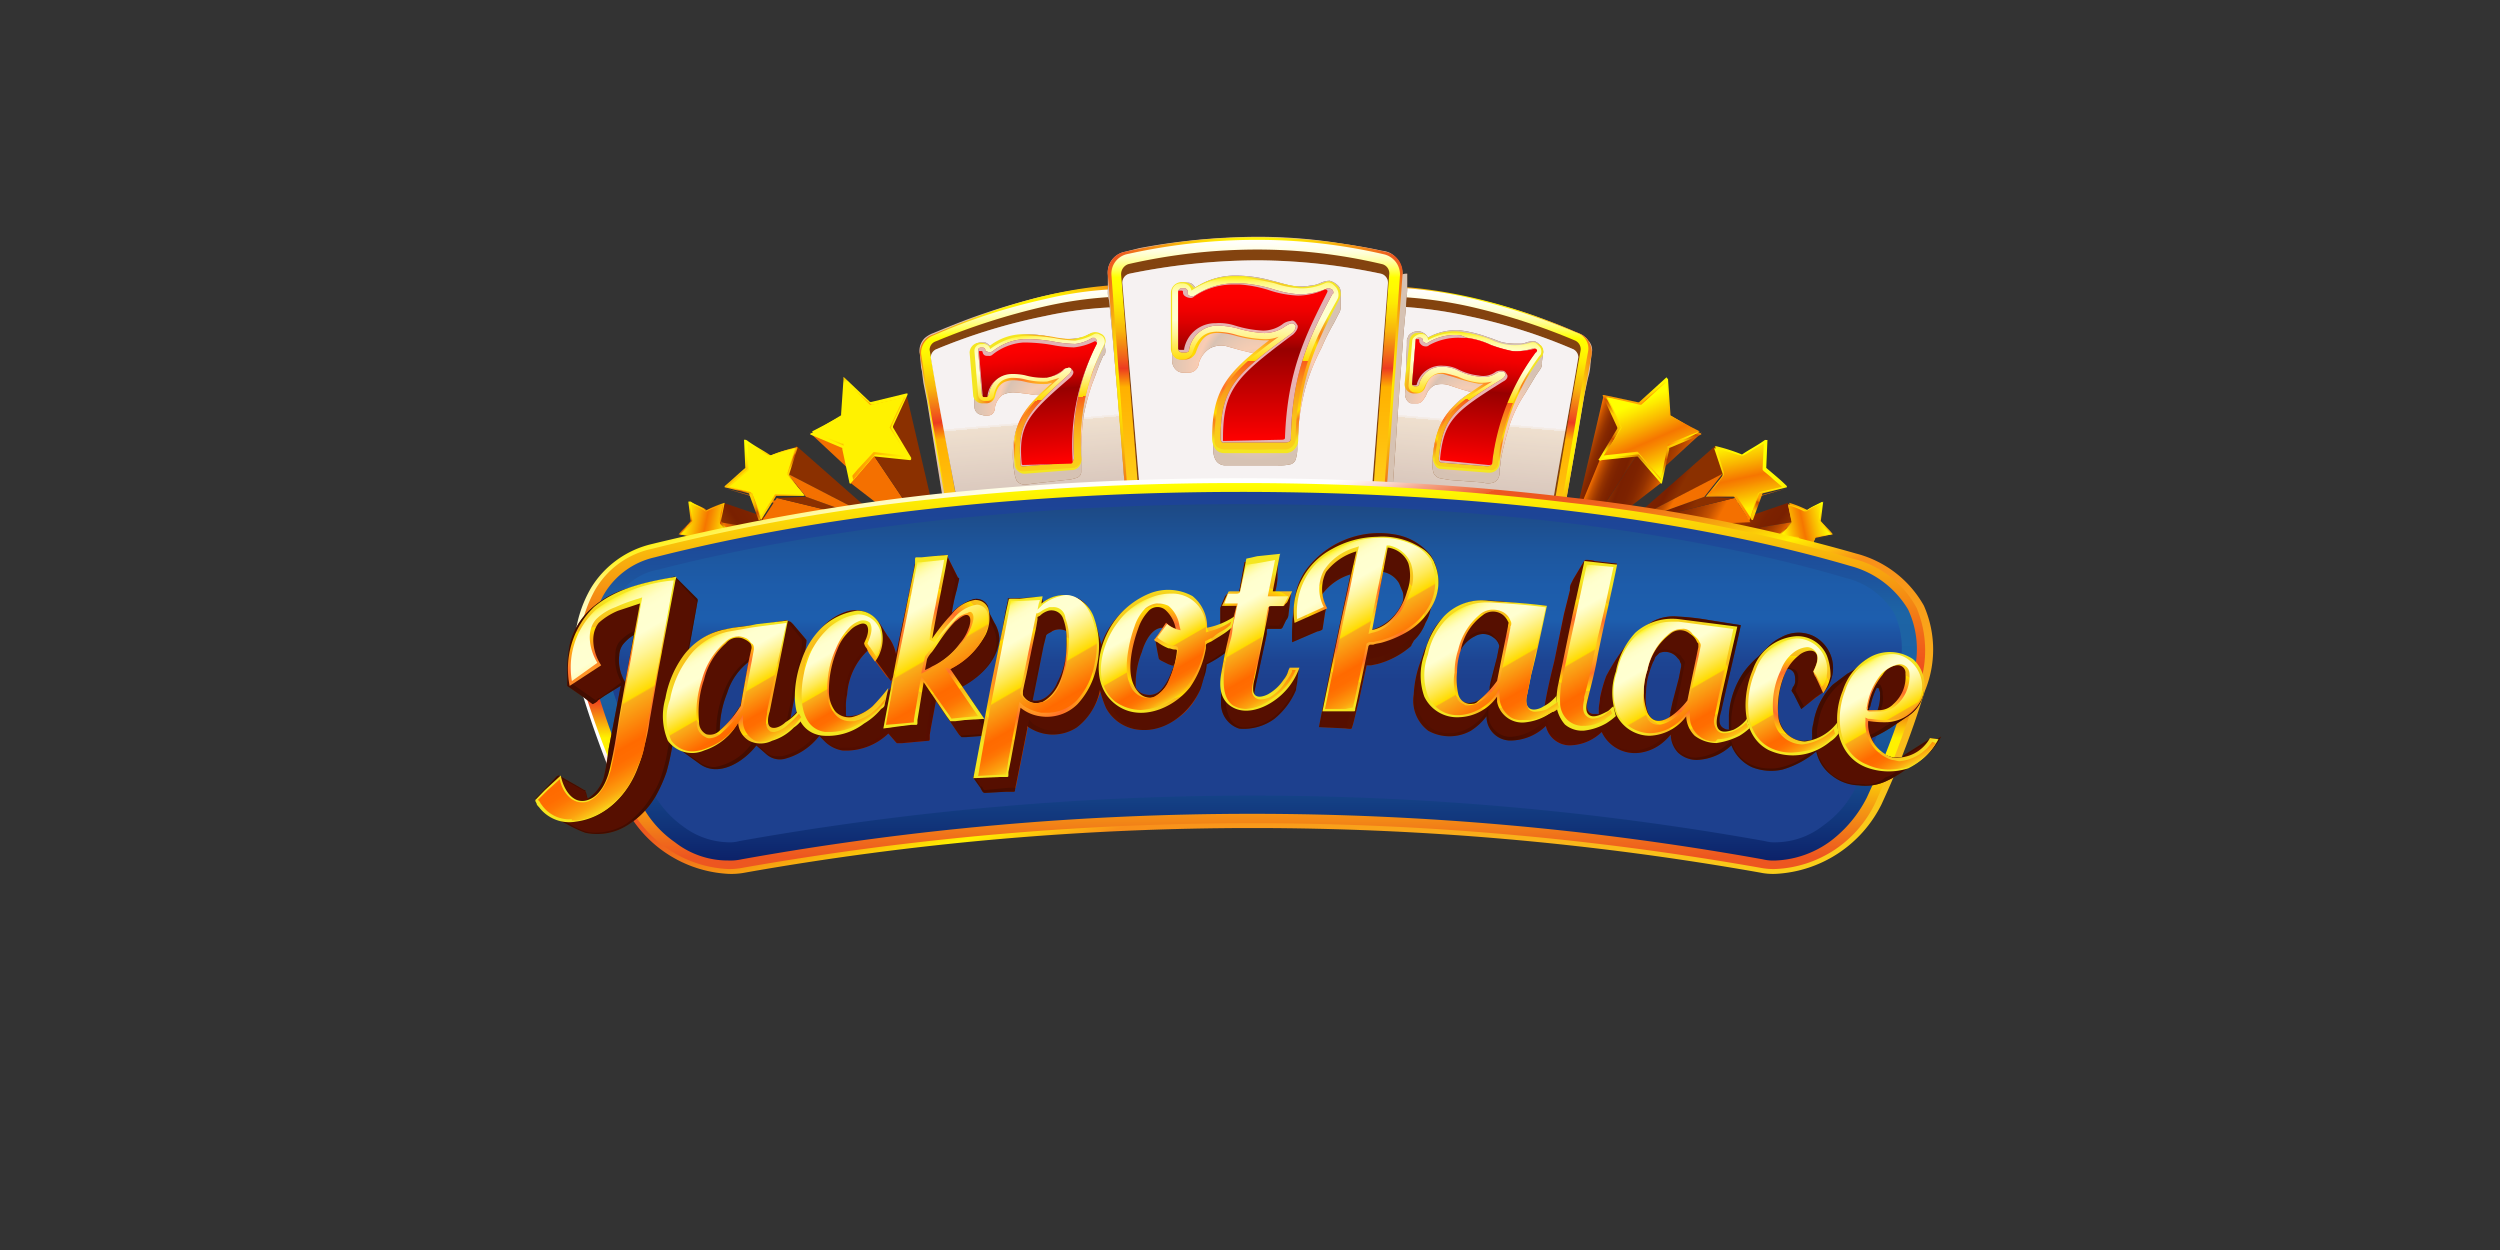 <svg id="Layer_1" data-name="Layer 1" xmlns="http://www.w3.org/2000/svg" xmlns:xlink="http://www.w3.org/1999/xlink" viewBox="0 0 500 250"><rect x="0" y="0" width="500" height="250" fill="#333333" stroke="none"/><defs><style>.cls-1{fill:url(#linear-gradient);}.cls-2{fill:url(#linear-gradient-2);}.cls-3{fill:url(#linear-gradient-3);}.cls-4{fill:url(#linear-gradient-4);}.cls-5{fill:url(#linear-gradient-5);}.cls-6{fill:url(#linear-gradient-6);}.cls-7{fill:url(#linear-gradient-7);}.cls-8{fill:url(#linear-gradient-8);}.cls-9{fill:url(#linear-gradient-9);}.cls-10{fill:url(#linear-gradient-10);}.cls-11{fill:url(#linear-gradient-11);}.cls-12{fill:url(#linear-gradient-12);}.cls-13{fill:url(#linear-gradient-13);}.cls-14{fill:url(#linear-gradient-14);}.cls-15{fill:url(#linear-gradient-15);}.cls-16{fill:url(#linear-gradient-16);}.cls-17{fill:url(#linear-gradient-17);}.cls-18{fill:url(#linear-gradient-18);}.cls-19{fill:url(#linear-gradient-19);}.cls-20{fill:url(#linear-gradient-20);}.cls-21{fill:url(#linear-gradient-21);}.cls-22{fill:url(#linear-gradient-22);}.cls-23{fill:url(#linear-gradient-23);}.cls-24{fill:url(#linear-gradient-24);}.cls-25{fill:url(#linear-gradient-25);}.cls-26{fill:url(#linear-gradient-26);}.cls-27{fill:url(#linear-gradient-27);}.cls-28{fill:url(#linear-gradient-28);}.cls-29{fill:url(#linear-gradient-29);}.cls-30{fill:url(#linear-gradient-30);}.cls-31{fill:url(#linear-gradient-31);}.cls-32{fill:url(#linear-gradient-32);}.cls-33{fill:url(#linear-gradient-33);}.cls-34{fill:url(#linear-gradient-34);}.cls-35{fill:url(#linear-gradient-35);}.cls-36{fill:url(#linear-gradient-36);}.cls-37{fill:url(#linear-gradient-37);}.cls-38{fill:url(#linear-gradient-38);}.cls-39{fill:url(#linear-gradient-39);}.cls-40{fill:url(#linear-gradient-40);}.cls-41{fill:url(#linear-gradient-41);}.cls-42{fill:url(#linear-gradient-42);}.cls-43{fill:url(#linear-gradient-43);}.cls-44{fill:url(#linear-gradient-44);}.cls-45{fill:url(#linear-gradient-45);}.cls-46{fill:url(#linear-gradient-46);}.cls-47{fill:url(#radial-gradient);}.cls-48{opacity:0.7;}.cls-49{fill:#fff;}.cls-50{fill:url(#radial-gradient-2);}.cls-51{fill:url(#linear-gradient-47);}.cls-52{fill:#83430f;}.cls-53{fill:url(#linear-gradient-48);}.cls-54{opacity:0.3;}.cls-55{fill:#e0d5d5;}.cls-56{fill:url(#radial-gradient-3);}.cls-57{fill:url(#radial-gradient-4);}.cls-58{fill:url(#linear-gradient-49);}.cls-59{fill:url(#radial-gradient-5);}.cls-60{fill:url(#linear-gradient-50);}.cls-61{fill:url(#radial-gradient-6);}.cls-62{fill:url(#radial-gradient-7);}.cls-63{fill:url(#linear-gradient-51);}.cls-64{fill:url(#linear-gradient-52);}.cls-65{fill:url(#radial-gradient-8);}.cls-66{fill:url(#radial-gradient-9);}.cls-67{fill:url(#linear-gradient-53);}.cls-68{fill:url(#radial-gradient-10);}.cls-69{fill:url(#linear-gradient-54);}.cls-70{fill:url(#radial-gradient-11);}.cls-71{fill:url(#radial-gradient-12);}.cls-72{fill:url(#linear-gradient-55);}.cls-73{fill:url(#radial-gradient-13);}.cls-74{fill:url(#radial-gradient-14);}.cls-75{fill:url(#linear-gradient-56);}.cls-76{fill:url(#radial-gradient-15);}.cls-77{fill:url(#linear-gradient-57);}.cls-78{fill:url(#linear-gradient-58);}.cls-79{fill:url(#linear-gradient-59);}.cls-80{fill:url(#linear-gradient-60);}.cls-81{fill:url(#linear-gradient-61);}.cls-82{fill:url(#radial-gradient-16);}.cls-83{fill:#b93b00;}.cls-84{opacity:0.75;}.cls-85{fill:#350000;}.cls-86{fill:url(#radial-gradient-17);}.cls-87{fill:url(#radial-gradient-18);}.cls-88{fill:url(#radial-gradient-19);}.cls-89{fill:url(#radial-gradient-20);}.cls-90{fill:url(#radial-gradient-21);}.cls-91{fill:url(#radial-gradient-22);}.cls-92{fill:url(#radial-gradient-23);}.cls-93{fill:url(#radial-gradient-24);}.cls-94{fill:url(#radial-gradient-25);}.cls-95{fill:url(#radial-gradient-26);}.cls-96{fill:url(#radial-gradient-27);}.cls-97{fill:url(#radial-gradient-28);}.cls-98{fill:url(#radial-gradient-29);}.cls-99{fill:url(#linear-gradient-62);}.cls-100{fill:url(#linear-gradient-63);}.cls-101{fill:url(#linear-gradient-64);}.cls-102{fill:url(#linear-gradient-65);}.cls-103{fill:url(#linear-gradient-66);}.cls-104{fill:url(#linear-gradient-67);}.cls-105{fill:url(#linear-gradient-68);}.cls-106{fill:url(#linear-gradient-69);}.cls-107{fill:url(#linear-gradient-70);}.cls-108{fill:url(#linear-gradient-71);}.cls-109{fill:url(#linear-gradient-72);}.cls-110{fill:url(#linear-gradient-73);}.cls-111{fill:url(#linear-gradient-74);}</style><linearGradient id="linear-gradient" x1="-7258.56" y1="2938.87" x2="-7243.53" y2="2938.87" gradientTransform="matrix(-0.83, 0.56, 0.56, 0.83, -7518.33, 1729.13)" gradientUnits="userSpaceOnUse"><stop offset="0" stop-color="#792000"/><stop offset="0.25" stop-color="#7c2200"/><stop offset="0.43" stop-color="#852800"/><stop offset="0.58" stop-color="#943200"/><stop offset="0.72" stop-color="#aa4000"/><stop offset="0.84" stop-color="#c65200"/><stop offset="0.96" stop-color="#e86800"/><stop offset="1" stop-color="#f47000"/></linearGradient><linearGradient id="linear-gradient-2" x1="-7251.87" y1="2938.79" x2="-7264.63" y2="2938.79" gradientTransform="matrix(-0.83, 0.56, 0.56, 0.83, -7518.33, 1729.13)" gradientUnits="userSpaceOnUse"><stop offset="0.01" stop-color="#8b3000"/><stop offset="0.2" stop-color="#792000"/><stop offset="0.4" stop-color="#7c2200"/><stop offset="0.54" stop-color="#852800"/><stop offset="0.66" stop-color="#943200"/><stop offset="0.77" stop-color="#aa4000"/><stop offset="0.88" stop-color="#c65200"/><stop offset="0.97" stop-color="#e86800"/><stop offset="1" stop-color="#f47000"/></linearGradient><linearGradient id="linear-gradient-3" x1="-7260.97" y1="2941.65" x2="-7245.52" y2="2941.65" xlink:href="#linear-gradient-2"/><linearGradient id="linear-gradient-4" x1="-7249.03" y1="2941.83" x2="-7263.24" y2="2941.83" xlink:href="#linear-gradient-2"/><linearGradient id="linear-gradient-5" x1="-7263.24" y1="2940.76" x2="-7251.92" y2="2940.76" xlink:href="#linear-gradient-2"/><linearGradient id="linear-gradient-6" x1="-7248.41" y1="2926.97" x2="-7249.19" y2="2938.01" gradientTransform="matrix(-0.83, 0.56, 0.56, 0.83, -7518.33, 1729.13)" gradientUnits="userSpaceOnUse"><stop offset="0" stop-color="#ff0"/><stop offset="0.06" stop-color="#fff800"/><stop offset="0.15" stop-color="#ffe500"/><stop offset="0.25" stop-color="#ffc700"/><stop offset="0.35" stop-color="#ffa300"/><stop offset="0.37" stop-color="#fda000"/><stop offset="0.38" stop-color="#f89700"/><stop offset="0.4" stop-color="#ef8800"/><stop offset="0.41" stop-color="#e37200"/><stop offset="0.42" stop-color="#d25600"/><stop offset="0.42" stop-color="#ce4f00"/><stop offset="0.44" stop-color="#d35c00"/><stop offset="0.47" stop-color="#df7d00"/><stop offset="0.51" stop-color="#f4b300"/><stop offset="0.53" stop-color="#ffd100"/><stop offset="0.59" stop-color="#fece00"/><stop offset="0.63" stop-color="#fbc500"/><stop offset="0.66" stop-color="#f5b600"/><stop offset="0.69" stop-color="#eda000"/><stop offset="0.72" stop-color="#e28400"/><stop offset="0.75" stop-color="#d56200"/><stop offset="0.76" stop-color="#ce4f00"/><stop offset="0.78" stop-color="#d25c00"/><stop offset="0.82" stop-color="#dc7d00"/><stop offset="0.87" stop-color="#ecb400"/><stop offset="0.93" stop-color="#fff200"/></linearGradient><linearGradient id="linear-gradient-7" x1="-7248.36" y1="2927.32" x2="-7249.09" y2="2937.7" gradientTransform="matrix(-0.83, 0.56, 0.56, 0.83, -7518.33, 1729.13)" gradientUnits="userSpaceOnUse"><stop offset="0" stop-color="#ff0"/><stop offset="0.09" stop-color="#fff900"/><stop offset="0.22" stop-color="#ffe800"/><stop offset="0.36" stop-color="#ffcb00"/><stop offset="0.51" stop-color="#ffa400"/><stop offset="0.64" stop-color="#ff7f00"/><stop offset="0.66" stop-color="#ff8a00"/><stop offset="0.73" stop-color="#ffaf00"/><stop offset="0.8" stop-color="#fc0"/><stop offset="0.87" stop-color="#ffe100"/><stop offset="0.94" stop-color="#fe0"/><stop offset="1" stop-color="#fff200"/></linearGradient><linearGradient id="linear-gradient-8" x1="-7244.92" y1="2930.66" x2="-7251.73" y2="2937.7" gradientTransform="matrix(-0.83, 0.56, 0.56, 0.83, -7518.33, 1729.13)" gradientUnits="userSpaceOnUse"><stop offset="0" stop-color="#ff0"/><stop offset="0.09" stop-color="#feeb00"/><stop offset="0.29" stop-color="#fab700"/><stop offset="0.51" stop-color="#f67600"/><stop offset="0.59" stop-color="#f78900"/><stop offset="0.76" stop-color="#fbbb00"/><stop offset="0.93" stop-color="#fff200"/></linearGradient><linearGradient id="linear-gradient-9" x1="-4879.21" y1="2314.53" x2="-4861.44" y2="2314.53" gradientTransform="matrix(-0.87, 0.48, 0.48, 0.87, -5154.2, 404.4)" xlink:href="#linear-gradient"/><linearGradient id="linear-gradient-10" x1="-4873.83" y1="2314.34" x2="-4884.4" y2="2314.34" gradientTransform="matrix(-0.87, 0.48, 0.48, 0.87, -5154.2, 404.4)" xlink:href="#linear-gradient-2"/><linearGradient id="linear-gradient-11" x1="-4880.91" y1="2318.59" x2="-4864.37" y2="2318.59" gradientTransform="matrix(-0.87, 0.48, 0.48, 0.87, -5154.2, 404.4)" xlink:href="#linear-gradient-2"/><linearGradient id="linear-gradient-12" x1="-4869.58" y1="2318.96" x2="-4883.39" y2="2318.96" gradientTransform="matrix(-0.87, 0.48, 0.48, 0.87, -5154.2, 404.4)" xlink:href="#linear-gradient-2"/><linearGradient id="linear-gradient-13" x1="-4883.38" y1="2317.35" x2="-4873.88" y2="2317.35" gradientTransform="matrix(-0.87, 0.48, 0.48, 0.87, -5154.2, 404.4)" xlink:href="#linear-gradient-2"/><linearGradient id="linear-gradient-14" x1="-4826.8" y1="2300.55" x2="-4827.94" y2="2316.9" gradientTransform="matrix(-0.87, 0.48, 0.48, 0.87, -5154.2, 404.4)" xlink:href="#linear-gradient-6"/><linearGradient id="linear-gradient-15" x1="-4826.87" y1="2301.08" x2="-4827.96" y2="2316.5" gradientTransform="matrix(-0.87, 0.48, 0.48, 0.87, -5154.2, 404.4)" xlink:href="#linear-gradient-7"/><linearGradient id="linear-gradient-16" x1="-4851.22" y1="2281.26" x2="-4841.44" y2="2292.51" gradientTransform="matrix(-0.87, 0.48, 0.48, 0.87, -5154.2, 404.4)" xlink:href="#linear-gradient-8"/><linearGradient id="linear-gradient-17" x1="-5367.86" y1="2035.76" x2="-5354.75" y2="2035.76" gradientTransform="matrix(-0.93, 0.36, 0.36, 0.93, -5527.57, 123.87)" xlink:href="#linear-gradient"/><linearGradient id="linear-gradient-18" x1="-5369.37" y1="2036.21" x2="-5375.77" y2="2036.21" gradientTransform="matrix(-0.93, 0.36, 0.36, 0.93, -5527.57, 123.87)" xlink:href="#linear-gradient-2"/><linearGradient id="linear-gradient-19" x1="-5368.35" y1="2040.96" x2="-5358.72" y2="2040.96" gradientTransform="matrix(-0.93, 0.36, 0.36, 0.93, -5527.57, 123.87)" xlink:href="#linear-gradient-2"/><linearGradient id="linear-gradient-20" x1="-5365.27" y1="2041.3" x2="-5372.11" y2="2041.3" gradientTransform="matrix(-0.93, 0.36, 0.36, 0.93, -5527.57, 123.87)" xlink:href="#linear-gradient-2"/><linearGradient id="linear-gradient-21" x1="-5344.58" y1="1999.3" x2="-5344.58" y2="2019.28" gradientTransform="matrix(-0.93, 0.36, 0.36, 0.93, -5527.57, 123.87)" xlink:href="#linear-gradient-6"/><linearGradient id="linear-gradient-22" x1="-5353.01" y1="2037.18" x2="-5339.11" y2="2023.26" gradientTransform="matrix(-0.93, 0.36, 0.36, 0.93, -5527.57, 123.87)" xlink:href="#linear-gradient-7"/><linearGradient id="linear-gradient-23" x1="-5368.07" y1="2004.83" x2="-5356.84" y2="2016.06" gradientTransform="matrix(-0.93, 0.36, 0.36, 0.93, -5527.57, 123.87)" xlink:href="#linear-gradient-8"/><linearGradient id="linear-gradient-24" x1="-1997.4" y1="-603.33" x2="-1982.36" y2="-603.33" gradientTransform="translate(1671.97 1719.13) rotate(33.91)" xlink:href="#linear-gradient"/><linearGradient id="linear-gradient-25" x1="-1990.71" y1="-603.43" x2="-2003.46" y2="-603.43" gradientTransform="translate(1671.97 1719.13) rotate(33.91)" xlink:href="#linear-gradient-2"/><linearGradient id="linear-gradient-26" x1="-1999.8" y1="-600.56" x2="-1984.34" y2="-600.56" gradientTransform="translate(1671.97 1719.13) rotate(33.91)" xlink:href="#linear-gradient-2"/><linearGradient id="linear-gradient-27" x1="-1987.87" y1="-600.39" x2="-2002.09" y2="-600.39" gradientTransform="translate(1671.97 1719.13) rotate(33.91)" xlink:href="#linear-gradient-2"/><linearGradient id="linear-gradient-28" x1="-2002.08" y1="-601.46" x2="-1990.74" y2="-601.46" gradientTransform="translate(1671.97 1719.13) rotate(33.91)" xlink:href="#linear-gradient-2"/><linearGradient id="linear-gradient-29" x1="-1987.96" y1="-613.77" x2="-1988.73" y2="-602.76" gradientTransform="translate(1671.97 1719.13) rotate(33.91)" xlink:href="#linear-gradient-6"/><linearGradient id="linear-gradient-30" x1="-1988.1" y1="-613.46" x2="-1988.83" y2="-603.06" gradientTransform="translate(1671.97 1719.13) rotate(33.91)" xlink:href="#linear-gradient-7"/><linearGradient id="linear-gradient-31" x1="-1984.96" y1="-611.2" x2="-1991.78" y2="-604.17" gradientTransform="translate(1671.97 1719.13) rotate(33.91)" xlink:href="#linear-gradient-8"/><linearGradient id="linear-gradient-32" x1="728.26" y1="-790.55" x2="746.05" y2="-790.55" gradientTransform="matrix(0.87, 0.48, -0.48, 0.87, -682.55, 435.26)" xlink:href="#linear-gradient"/><linearGradient id="linear-gradient-33" x1="733.65" y1="-790.72" x2="723.08" y2="-790.72" gradientTransform="matrix(0.87, 0.48, -0.48, 0.87, -682.55, 435.26)" xlink:href="#linear-gradient-2"/><linearGradient id="linear-gradient-34" x1="726.56" y1="-786.5" x2="743.1" y2="-786.5" gradientTransform="matrix(0.87, 0.48, -0.48, 0.87, -682.55, 435.26)" xlink:href="#linear-gradient-2"/><linearGradient id="linear-gradient-35" x1="737.89" y1="-786.08" x2="724.1" y2="-786.08" gradientTransform="matrix(0.87, 0.48, -0.48, 0.87, -682.55, 435.26)" xlink:href="#linear-gradient-2"/><linearGradient id="linear-gradient-36" x1="724.09" y1="-787.62" x2="733.6" y2="-787.62" gradientTransform="matrix(0.87, 0.48, -0.48, 0.87, -682.55, 435.26)" xlink:href="#linear-gradient-2"/><linearGradient id="linear-gradient-37" x1="738.26" y1="-805.44" x2="737.12" y2="-789.09" gradientTransform="matrix(0.87, 0.48, -0.48, 0.87, -682.55, 435.26)" xlink:href="#linear-gradient-6"/><linearGradient id="linear-gradient-38" x1="737.96" y1="-804.97" x2="736.87" y2="-789.55" gradientTransform="matrix(0.87, 0.48, -0.48, 0.87, -682.55, 435.26)" xlink:href="#linear-gradient-7"/><linearGradient id="linear-gradient-39" x1="733.09" y1="-801.65" x2="742.86" y2="-790.42" gradientTransform="matrix(0.87, 0.48, -0.48, 0.87, -682.55, 435.26)" xlink:href="#linear-gradient-8"/><linearGradient id="linear-gradient-40" x1="584.55" y1="-284.18" x2="597.68" y2="-284.18" gradientTransform="translate(-323.58 144.3) rotate(21.33)" xlink:href="#linear-gradient"/><linearGradient id="linear-gradient-41" x1="583.07" y1="-283.61" x2="576.65" y2="-283.61" gradientTransform="translate(-323.58 144.3) rotate(21.33)" xlink:href="#linear-gradient-2"/><linearGradient id="linear-gradient-42" x1="584.09" y1="-278.95" x2="593.72" y2="-278.95" gradientTransform="translate(-323.58 144.3) rotate(21.33)" xlink:href="#linear-gradient-2"/><linearGradient id="linear-gradient-43" x1="587.17" y1="-278.59" x2="580.31" y2="-278.59" gradientTransform="translate(-323.58 144.3) rotate(21.33)" xlink:href="#linear-gradient-2"/><linearGradient id="linear-gradient-44" x1="586.87" y1="-302.93" x2="586.87" y2="-282.95" gradientTransform="translate(-323.58 144.3) rotate(21.33)" xlink:href="#linear-gradient-6"/><linearGradient id="linear-gradient-45" x1="580.18" y1="-284.25" x2="594.08" y2="-298.14" gradientTransform="translate(-323.58 144.3) rotate(21.33)" xlink:href="#linear-gradient-7"/><linearGradient id="linear-gradient-46" x1="582.74" y1="-295.81" x2="593.97" y2="-284.58" gradientTransform="translate(-323.58 144.3) rotate(21.33)" xlink:href="#linear-gradient-8"/><radialGradient id="radial-gradient" cx="436.3" cy="1084.49" r="26.28" gradientTransform="translate(-318.29 -957.16) rotate(-5)" gradientUnits="userSpaceOnUse"><stop offset="0" stop-color="#742200"/><stop offset="0.25" stop-color="#e05600"/><stop offset="0.54" stop-color="#823500"/><stop offset="0.55" stop-color="#7e3400"/><stop offset="0.64" stop-color="#eb5500"/><stop offset="1" stop-color="#773400"/></radialGradient><radialGradient id="radial-gradient-2" cx="436.31" cy="1082.81" r="33.67" gradientTransform="translate(-318.29 -957.16) rotate(-5)" gradientUnits="userSpaceOnUse"><stop offset="0" stop-color="#ff0"/><stop offset="0.2" stop-color="#f8af0d"/><stop offset="0.37" stop-color="#f27017"/><stop offset="0.5" stop-color="#ee4a1e"/><stop offset="0.56" stop-color="#ed3b20"/><stop offset="0.66" stop-color="#fff100"/><stop offset="0.72" stop-color="#fff100"/><stop offset="0.73" stop-color="#feea01"/><stop offset="0.84" stop-color="#f59b12"/><stop offset="0.93" stop-color="#ef691c"/><stop offset="0.97" stop-color="#ed5620"/></radialGradient><linearGradient id="linear-gradient-47" x1="436.2" y1="1058.09" x2="436.2" y2="1107.57" gradientTransform="translate(-318.29 -957.16) rotate(-5)" gradientUnits="userSpaceOnUse"><stop offset="0" stop-color="#fff"/><stop offset="0.01" stop-color="#fffffa"/><stop offset="0.03" stop-color="#ffffec"/><stop offset="0.05" stop-color="#ffffd5"/><stop offset="0.07" stop-color="#ffffb4"/><stop offset="0.09" stop-color="#ffff89"/><stop offset="0.11" stop-color="#ffff56"/><stop offset="0.13" stop-color="#ffff1a"/><stop offset="0.14" stop-color="#ff0"/><stop offset="0.18" stop-color="#fffa01"/><stop offset="0.23" stop-color="#fdec03"/><stop offset="0.28" stop-color="#fbd507"/><stop offset="0.34" stop-color="#f8b40c"/><stop offset="0.39" stop-color="#f48a13"/><stop offset="0.45" stop-color="#f0571b"/><stop offset="0.48" stop-color="#ed3b20"/><stop offset="0.55" stop-color="#ffb100"/><stop offset="0.75" stop-color="#ffbf0c"/><stop offset="1" stop-color="#ffd61f"/></linearGradient><linearGradient id="linear-gradient-48" x1="435.95" y1="1061.61" x2="435.95" y2="1104.89" gradientTransform="translate(-318.29 -957.16) rotate(-5)" gradientUnits="userSpaceOnUse"><stop offset="0.5" stop-color="#fff"/><stop offset="0.5" stop-color="#fefefc"/><stop offset="0.5" stop-color="#fdf9f4"/><stop offset="0.51" stop-color="#faf2e6"/><stop offset="0.51" stop-color="#f6e7d1"/><stop offset="0.51" stop-color="#f5e5cd"/><stop offset="1" stop-color="#c4aea4"/></linearGradient><radialGradient id="radial-gradient-3" cx="742.2" cy="834.73" r="15.57" gradientTransform="translate(-530.18 -617.14) rotate(-5) scale(0.91)" xlink:href="#radial-gradient"/><radialGradient id="radial-gradient-4" cx="742.2" cy="833.68" r="15.04" gradientTransform="translate(-530.18 -617.14) rotate(-5) scale(0.91)" gradientUnits="userSpaceOnUse"><stop offset="0" stop-color="#fff118"/><stop offset="0.46" stop-color="#ff702a"/><stop offset="0.69" stop-color="#ffce06"/><stop offset="0.73" stop-color="#ffde00"/><stop offset="0.8" stop-color="#f9811a"/><stop offset="0.84" stop-color="#f9881a"/><stop offset="0.88" stop-color="#f89c1c"/><stop offset="0.94" stop-color="#f6bc1d"/><stop offset="1" stop-color="#f4e620"/></radialGradient><linearGradient id="linear-gradient-49" x1="435.63" y1="1066.23" x2="435.63" y2="1093.34" gradientTransform="translate(-319.23 -957.47) rotate(-5)" gradientUnits="userSpaceOnUse"><stop offset="0" stop-color="#fff118"/><stop offset="0.01" stop-color="#fff336"/><stop offset="0.02" stop-color="#fff65a"/><stop offset="0.03" stop-color="#fff87a"/><stop offset="0.05" stop-color="#fffb96"/><stop offset="0.07" stop-color="#fffcac"/><stop offset="0.09" stop-color="#fffdbd"/><stop offset="0.11" stop-color="#fffec8"/><stop offset="0.15" stop-color="#ffffcf"/><stop offset="0.25" stop-color="#ffffd1"/><stop offset="0.27" stop-color="#fffcc2"/><stop offset="0.33" stop-color="#fff599"/><stop offset="0.4" stop-color="#ffea58"/><stop offset="0.49" stop-color="#ffdb00"/><stop offset="0.49" stop-color="#f95e1a"/><stop offset="0.52" stop-color="#f96a1a"/><stop offset="0.61" stop-color="#f98e1a"/><stop offset="0.71" stop-color="#f9aa1a"/><stop offset="0.81" stop-color="#f9bf1a"/><stop offset="0.9" stop-color="#f9cb1a"/><stop offset="1" stop-color="#f9cf1a"/></linearGradient><radialGradient id="radial-gradient-5" cx="742.2" cy="833.54" r="13.68" gradientTransform="translate(-530.18 -617.14) rotate(-5) scale(0.91)" gradientUnits="userSpaceOnUse"><stop offset="0.4" stop-color="#bf0000"/><stop offset="1" stop-color="#970000"/></radialGradient><linearGradient id="linear-gradient-50" x1="435.32" y1="1067.48" x2="435.32" y2="1092.07" gradientTransform="translate(-319.23 -957.47) rotate(-5)" gradientUnits="userSpaceOnUse"><stop offset="0" stop-color="red"/><stop offset="0.08" stop-color="#fb0000"/><stop offset="0.16" stop-color="#f00000"/><stop offset="0.24" stop-color="#dc0000"/><stop offset="0.32" stop-color="#c10000"/><stop offset="0.4" stop-color="#9e0000"/><stop offset="0.41" stop-color="#970000"/><stop offset="0.78" stop-color="#d70000"/><stop offset="1" stop-color="red"/></linearGradient><radialGradient id="radial-gradient-6" cx="44.41" cy="593.25" r="26.26" gradientTransform="translate(298.81 -509.57) rotate(5)" xlink:href="#radial-gradient"/><radialGradient id="radial-gradient-7" cx="44.36" cy="591.52" r="33.72" gradientTransform="translate(298.81 -509.57) rotate(5)" xlink:href="#radial-gradient-2"/><linearGradient id="linear-gradient-51" x1="44.32" y1="566.78" x2="44.32" y2="616.22" gradientTransform="translate(298.81 -509.57) rotate(5)" xlink:href="#linear-gradient-47"/><linearGradient id="linear-gradient-52" x1="44.46" y1="570.32" x2="44.46" y2="613.54" gradientTransform="translate(298.81 -509.57) rotate(5)" xlink:href="#linear-gradient-48"/><radialGradient id="radial-gradient-8" cx="279.62" cy="295.25" r="15.57" gradientTransform="translate(63.51 -208.81) rotate(5) scale(0.91)" xlink:href="#radial-gradient"/><radialGradient id="radial-gradient-9" cx="279.62" cy="294.21" r="15.04" gradientTransform="translate(63.51 -208.81) rotate(5) scale(0.91)" xlink:href="#radial-gradient-4"/><linearGradient id="linear-gradient-53" x1="46.14" y1="574.96" x2="46.14" y2="602.07" gradientTransform="translate(299.74 -510.05) rotate(5)" xlink:href="#linear-gradient-49"/><radialGradient id="radial-gradient-10" cx="279.62" cy="294.04" r="13.68" gradientTransform="translate(63.51 -208.81) rotate(5) scale(0.91)" xlink:href="#radial-gradient-5"/><linearGradient id="linear-gradient-54" x1="46.04" y1="576.24" x2="46.04" y2="600.83" gradientTransform="translate(299.74 -510.05) rotate(5)" xlink:href="#linear-gradient-50"/><radialGradient id="radial-gradient-11" cx="251.13" cy="808.53" r="29.26" gradientTransform="translate(0 -732)" xlink:href="#radial-gradient"/><radialGradient id="radial-gradient-12" cx="251.09" cy="806.74" r="37.64" gradientTransform="translate(0 -732)" xlink:href="#radial-gradient-2"/><linearGradient id="linear-gradient-55" x1="251.14" y1="780.03" x2="251.14" y2="833.48" gradientTransform="translate(0 -732)" xlink:href="#linear-gradient-47"/><radialGradient id="radial-gradient-13" cx="251.11" cy="806.01" r="17.93" gradientTransform="translate(0 -732)" xlink:href="#radial-gradient"/><radialGradient id="radial-gradient-14" cx="251.09" cy="804.8" r="17.33" gradientTransform="translate(0 -732)" xlink:href="#radial-gradient-4"/><linearGradient id="linear-gradient-56" x1="251.08" y1="787.45" x2="251.08" y2="821.82" gradientTransform="translate(0 -732)" xlink:href="#linear-gradient-49"/><radialGradient id="radial-gradient-15" cx="251.09" cy="804.62" r="15.76" gradientTransform="translate(0 -732)" xlink:href="#radial-gradient-5"/><linearGradient id="linear-gradient-57" x1="250.55" y1="789" x2="250.55" y2="820.17" gradientTransform="translate(0 -732)" xlink:href="#linear-gradient-50"/><linearGradient id="linear-gradient-58" x1="229.63" y1="804.53" x2="277.61" y2="936.34" gradientTransform="translate(0 -732)" gradientUnits="userSpaceOnUse"><stop offset="0" stop-color="#fff118"/><stop offset="0.01" stop-color="#fff339"/><stop offset="0.02" stop-color="#fff562"/><stop offset="0.03" stop-color="#fff888"/><stop offset="0.04" stop-color="#fffaa8"/><stop offset="0.06" stop-color="#fffbc4"/><stop offset="0.08" stop-color="#fffdda"/><stop offset="0.1" stop-color="#fffeeb"/><stop offset="0.12" stop-color="#fffef6"/><stop offset="0.15" stop-color="#fffffd"/><stop offset="0.25" stop-color="#fff"/><stop offset="0.26" stop-color="#fef3f0"/><stop offset="0.28" stop-color="#fad5c7"/><stop offset="0.3" stop-color="#f5a386"/><stop offset="0.34" stop-color="#ee602d"/><stop offset="0.34" stop-color="#ed5620"/><stop offset="0.38" stop-color="#ed591f"/><stop offset="0.41" stop-color="#ef641d"/><stop offset="0.44" stop-color="#f17619"/><stop offset="0.47" stop-color="#f48e14"/><stop offset="0.5" stop-color="#f7af0e"/><stop offset="0.53" stop-color="#fcd506"/><stop offset="0.55" stop-color="#fff100"/><stop offset="0.61" stop-color="#f98f1a"/><stop offset="1" stop-color="#f9cf1a"/></linearGradient><linearGradient id="linear-gradient-59" x1="250.37" y1="828.68" x2="250.37" y2="905.8" gradientTransform="translate(0 -732)" xlink:href="#radial-gradient-2"/><linearGradient id="linear-gradient-60" x1="250.72" y1="830.38" x2="250.72" y2="903.93" gradientTransform="translate(0 -732)" gradientUnits="userSpaceOnUse"><stop offset="0" stop-color="#1d4295"/><stop offset="0.11" stop-color="#1d4697"/><stop offset="0.23" stop-color="#1d539d"/><stop offset="0.33" stop-color="#1d64a5"/><stop offset="0.51" stop-color="#1c61a2"/><stop offset="0.67" stop-color="#195699"/><stop offset="0.81" stop-color="#154589"/><stop offset="0.95" stop-color="#0f2c73"/><stop offset="1" stop-color="#0c2269"/></linearGradient><linearGradient id="linear-gradient-61" x1="250.58" y1="832.95" x2="250.58" y2="900.46" gradientTransform="translate(0 -732)" gradientUnits="userSpaceOnUse"><stop offset="0" stop-color="#1d4984"/><stop offset="0.02" stop-color="#1d4b88"/><stop offset="0.13" stop-color="#1d569d"/><stop offset="0.24" stop-color="#1d5caa"/><stop offset="0.34" stop-color="#1d5eae"/><stop offset="0.38" stop-color="#1d54a3"/><stop offset="0.46" stop-color="#1d4593"/><stop offset="0.52" stop-color="#1d408e"/></linearGradient><radialGradient id="radial-gradient-16" cx="247.64" cy="869.01" r="101.36" gradientTransform="translate(0 -732)" gradientUnits="userSpaceOnUse"><stop offset="0" stop-color="#5b2200"/><stop offset="0.25" stop-color="#c54500"/><stop offset="0.55" stop-color="#722d00"/><stop offset="0.64" stop-color="#d03700"/><stop offset="1" stop-color="#682f00"/></radialGradient><radialGradient id="radial-gradient-17" cx="252.12" cy="858.55" r="12.37" gradientTransform="translate(0 -732)" gradientUnits="userSpaceOnUse"><stop offset="0" stop-color="#fff118"/><stop offset="0.46" stop-color="#ff702a"/><stop offset="0.69" stop-color="#ffce06"/><stop offset="0.73" stop-color="#ffde00"/><stop offset="0.74" stop-color="#f9bb1a"/><stop offset="0.81" stop-color="#f8c21b"/><stop offset="0.93" stop-color="#f6d61e"/><stop offset="1" stop-color="#f4e620"/></radialGradient><radialGradient id="radial-gradient-18" cx="273.11" cy="856.66" r="16.14" xlink:href="#radial-gradient-17"/><radialGradient id="radial-gradient-19" cx="233.16" cy="862.32" r="12.85" xlink:href="#radial-gradient-17"/><radialGradient id="radial-gradient-20" cx="297.88" cy="864.28" r="12.97" xlink:href="#radial-gradient-17"/><radialGradient id="radial-gradient-21" cx="187.2" cy="860.33" r="14.3" xlink:href="#radial-gradient-17"/><radialGradient id="radial-gradient-22" cx="317.33" cy="860.94" r="12.52" xlink:href="#radial-gradient-17"/><radialGradient id="radial-gradient-23" cx="168.84" cy="866.53" r="10.9" xlink:href="#radial-gradient-17"/><radialGradient id="radial-gradient-24" cx="336.17" cy="868.26" r="13.17" xlink:href="#radial-gradient-17"/><radialGradient id="radial-gradient-25" cx="146.68" cy="869.35" r="13.56" xlink:href="#radial-gradient-17"/><radialGradient id="radial-gradient-26" cx="358.41" cy="871.05" r="10.67" xlink:href="#radial-gradient-17"/><radialGradient id="radial-gradient-27" cx="377.57" cy="874.42" r="11.08" xlink:href="#radial-gradient-17"/><radialGradient id="radial-gradient-28" cx="207.29" cy="869.3" r="15.75" xlink:href="#radial-gradient-17"/><radialGradient id="radial-gradient-29" cx="121.17" cy="871.9" r="19.95" xlink:href="#radial-gradient-17"/><linearGradient id="linear-gradient-62" x1="244.31" y1="847.59" x2="257.38" y2="870.24" gradientTransform="translate(0 -732)" gradientUnits="userSpaceOnUse"><stop offset="0" stop-color="#fff118"/><stop offset="0.01" stop-color="#fff336"/><stop offset="0.02" stop-color="#fff65a"/><stop offset="0.03" stop-color="#fff87a"/><stop offset="0.05" stop-color="#fffb96"/><stop offset="0.07" stop-color="#fffcac"/><stop offset="0.09" stop-color="#fffdbd"/><stop offset="0.11" stop-color="#fffec8"/><stop offset="0.15" stop-color="#ffffcf"/><stop offset="0.25" stop-color="#ffffd1"/><stop offset="0.28" stop-color="#fffcc2"/><stop offset="0.35" stop-color="#fff599"/><stop offset="0.44" stop-color="#ffea58"/><stop offset="0.54" stop-color="#ffdb00"/><stop offset="0.55" stop-color="#f9ae1a"/><stop offset="0.76" stop-color="#ff6a00"/><stop offset="0.82" stop-color="#ff6d01"/><stop offset="0.86" stop-color="#fe7804"/><stop offset="0.9" stop-color="#fd8a08"/><stop offset="0.95" stop-color="#fca20f"/><stop offset="0.99" stop-color="#fac217"/><stop offset="1" stop-color="#f9cf1a"/></linearGradient><linearGradient id="linear-gradient-63" x1="265.97" y1="842.37" x2="280.74" y2="867.93" xlink:href="#linear-gradient-62"/><linearGradient id="linear-gradient-64" x1="227.57" y1="852.55" x2="237.65" y2="870" xlink:href="#linear-gradient-62"/><linearGradient id="linear-gradient-65" x1="292.22" y1="853.44" x2="305.65" y2="876.7" xlink:href="#linear-gradient-62"/><linearGradient id="linear-gradient-66" x1="177.05" y1="847.91" x2="193.59" y2="876.54" xlink:href="#linear-gradient-62"/><linearGradient id="linear-gradient-67" x1="310.92" y1="848.47" x2="325.3" y2="873.35" xlink:href="#linear-gradient-62"/><linearGradient id="linear-gradient-68" x1="163.61" y1="858.1" x2="173.77" y2="875.71" xlink:href="#linear-gradient-62"/><linearGradient id="linear-gradient-69" x1="329.87" y1="857.17" x2="343.71" y2="881.15" xlink:href="#linear-gradient-62"/><linearGradient id="linear-gradient-70" x1="141" y1="860.05" x2="152.9" y2="880.66" xlink:href="#linear-gradient-62"/><linearGradient id="linear-gradient-71" x1="352.85" y1="862.19" x2="363.79" y2="881.13" xlink:href="#linear-gradient-62"/><linearGradient id="linear-gradient-72" x1="371.51" y1="865.36" x2="382.68" y2="884.69" xlink:href="#linear-gradient-62"/><linearGradient id="linear-gradient-73" x1="197.57" y1="854.86" x2="212.24" y2="880.27" xlink:href="#linear-gradient-62"/><linearGradient id="linear-gradient-74" x1="113.49" y1="856.72" x2="131.34" y2="887.64" xlink:href="#linear-gradient-62"/></defs><title>1495_500x250_dark</title><g id="Layer_2" data-name="Layer 2"><g id="BAL"><g id="JPP"><g id="Left_Stars" data-name="Left Stars"><g id="Star"><polygon class="cls-1" points="135.48 107.11 154.63 109.53 154.88 108.81 139.12 107.59 135.48 107.11"/><polygon class="cls-2" points="143.72 104.44 158.51 106.86 160.21 105.89 144.69 100.56 143.72 104.44"/><polygon class="cls-3" points="140.81 111.23 156.57 109.29 157.3 108.32 142.75 107.83 140.81 111.23"/><polygon class="cls-4" points="142.75 107.83 157.3 108.32 159.73 107.59 146.63 107.35 142.75 107.83"/><polygon class="cls-5" points="146.63 107.35 159.73 107.59 158.51 106.86 143.97 104.44 146.63 107.35"/><path class="cls-6" d="M137.66,100.32l.48,3.88h0c-1,1.21-1.69,1.7-2.42,2.67l3.39.48h0l1.46,3.64,1.94-3.4h0l3.88-.48-2.18-2.91h0l.72-3.64h0A23,23,0,0,0,141.3,102h0c-1-.73-2.19-1-3.16-1.7Z"/><path class="cls-7" d="M139.36,107.59h0l-3.4-.72a10.69,10.69,0,0,0,1.46-1.7l1-1V104l-.49-3.64,1.46.73a12.81,12.81,0,0,1,1.69,1h.25a14.13,14.13,0,0,1,3.39-1.22l-.73,3.64v.24l2.43,2.67-3.64.49h0l-1.7,3.15Z"/><path class="cls-8" d="M139.36,107.59a.24.24,0,0,0-.25-.24l-2.91-.48a8.37,8.37,0,0,1,1.46-1.46l1-1v-.24l-.49-3.4,1.22.49a12.81,12.81,0,0,1,1.69,1h.25a16.3,16.3,0,0,1,3.15-1.21l-.73,3.39v.24l2.43,2.43-3.4.24h-.24a.24.24,0,0,0-.24.24l-1.7,2.91Z"/></g><g id="Star-2"><polygon class="cls-9" points="144.94 97.65 167.73 104.44 168.22 102.98 150.27 99.11 144.94 97.65"/><polygon class="cls-10" points="157.54 94.74 171.61 102.02 173.31 101.53 159.24 89.16 157.54 94.74"/><polygon class="cls-11" points="152.21 104.44 169.19 105.17 170.4 103.23 155.36 99.59 152.21 104.44"/><polygon class="cls-12" points="155.36 99.59 170.4 103.23 173.31 103.71 161.18 99.35 155.36 99.59"/><polygon class="cls-13" points="161.18 99.35 173.31 103.71 171.61 102.02 157.54 94.74 161.18 99.35"/><path class="cls-14" d="M148.81,88l.25,5.58h0c-1.7,1.45-2.67,2.42-4.13,3.64v.24h0l4.85,1.21h0l1.94,5.34H152l3.15-4.85h5.58v-.25h0L157.79,95h0l1.69-5.33V89.4h0a34.64,34.64,0,0,0-5.33,1.7h0c-1.46-1-2.91-1.7-4.61-2.91a.89.89,0,0,0-.73-.24Z"/><path class="cls-15" d="M150.51,98.86a.24.24,0,0,0-.24-.24l-4.85-1.21a21,21,0,0,1,2.42-2.18L149.3,94l.24-.24-.24-5.34c.73.49,1.21.73,1.94,1.22a21.47,21.47,0,0,0,2.42,1.45h.49a19.89,19.89,0,0,1,5.09-1.45l-1.7,5.09V95l3.4,4.13h-5.58a.24.24,0,0,0-.24.24L152.21,104Z"/><path class="cls-16" d="M150.51,98.86c0-.24-.24-.24-.48-.48l-4.13-1c.73-.73,1.46-1.21,2.19-1.94l1.45-1.21c.24-.25.24-.25.24-.49l-.24-5.09,1.7,1a21.47,21.47,0,0,0,2.42,1.45h.49c1.7-.48,3.15-1,4.85-1.45l-1.46,4.85V95l3.16,3.88h-5.58a.24.24,0,0,0-.24.25l-2.67,4.12Z"/></g><g id="Star-3"><polygon class="cls-17" points="161.91 86.5 179.85 103.23 182.28 102.5 168.46 89.41 161.91 86.5"/><polygon class="cls-18" points="178.4 85.53 183.74 102.26 186.65 101.77 181.31 78.98 178.4 85.53"/><polygon class="cls-19" points="169.91 96.44 180.58 104.68 182.76 102.98 174.76 91.1 169.91 96.44"/><polygon class="cls-20" points="174.76 91.1 182.76 102.98 186.89 102.98 182.28 91.83 174.76 91.1"/><path class="cls-21" d="M168.7,75.82l-.48,7v.24l-6.07,3.64s-.24.24,0,.24h0l6.31,2.67v.24l1.45,6.79s.25.24.25,0h0l4.6-5.34H175l7,.73a.24.24,0,0,0,.24-.24v-.24l-3.64-6.07v-.24l2.91-6.3v-.25h-.24l-7,1.7H174l-5.1-4.85s-.24-.24-.24,0Z"/><path class="cls-22" d="M178.16,85.52h0l1.94-4.12,1-1.94-2.18.49-4.37,1h-.24l-5.09-4.61-.49,6.79h-.24l-3.88,2.18-1.94,1.21,2.18,1,4.12,1.7h.25L170.64,96l1.46-1.69,2.91-3.4h.24l4.36.48,2.19.25Z"/><path class="cls-23" d="M177.92,85.52h0l1.94-4.12,1-1.94-2.19.49-4.36,1H174l-4.85-4.61-.49,6.79h-.24l-4.12,2.18-1.94,1,1.94.73,4.12,1.7h.24l1.46,6.79,1.45-1.7,2.91-3.15.24-.25H175l4.36.49,2.18.24Z"/></g></g><g id="Right_Stars" data-name="Right Stars"><g id="Star-4"><polygon class="cls-24" points="366.83 107.11 347.67 109.53 347.43 108.81 363.19 107.59 366.83 107.11"/><polygon class="cls-25" points="358.34 104.44 343.55 106.86 342.09 105.89 357.61 100.56 358.34 104.44"/><polygon class="cls-26" points="361.49 111.23 345.73 109.29 345 108.32 359.55 107.83 361.49 111.23"/><polygon class="cls-27" points="359.55 107.83 345 108.32 342.58 107.59 355.67 107.35 359.55 107.83"/><polygon class="cls-28" points="355.67 107.35 342.58 107.59 343.55 106.86 358.34 104.44 355.67 107.35"/><path class="cls-29" d="M364.64,100.32l-.48,3.88h0c1,1.21,1.7,1.7,2.42,2.67l-3.39.48h0l-1.46,3.4-1.94-3.4h0l-3.88-.48,2.67-2.67h0l-.73-3.64h0a22.68,22.68,0,0,1,3.64,1.46h0c1-.73,2.18-1,3.15-1.7Z"/><path class="cls-30" d="M363,107.59h0l3.39-.72a10.67,10.67,0,0,1-1.45-1.7l-1-1V104l.48-3.64-1.45.73a12.81,12.81,0,0,0-1.7,1H361a14.21,14.21,0,0,0-3.4-1.22l.73,3.64v.24l-2.43,2.67,3.64.49h0l1.7,3.15Z"/><path class="cls-31" d="M363,107.59a.24.24,0,0,1,.24-.24l2.91-.48a8.37,8.37,0,0,0-1.46-1.46l-1-1v-.24l.49-3.4-1.21.49a12.81,12.81,0,0,0-1.7,1h-.49a16.3,16.3,0,0,0-3.15-1.21l.73,3.39v.24l-2.43,2.43,3.4.24h.24a.24.24,0,0,1,.24.24l1.7,2.91Z"/></g><g id="Star-5"><polygon class="cls-32" points="357.37 97.65 334.57 104.44 333.85 102.98 352.03 99.11 357.37 97.65"/><polygon class="cls-33" points="344.76 94.74 330.45 102.02 329 101.53 343.06 89.16 344.76 94.74"/><polygon class="cls-34" points="350.09 104.44 333.12 105.17 331.91 103.23 346.94 99.59 350.09 104.44"/><polygon class="cls-35" points="346.94 99.59 331.91 103.23 328.75 103.71 340.88 99.35 346.94 99.59"/><polygon class="cls-36" points="340.88 99.35 328.75 103.71 330.45 102.02 344.52 94.74 340.88 99.35"/><path class="cls-37" d="M353.49,88l-.24,5.58h0c1.69,1.45,2.91,2.42,4.12,3.64v.24h0l-4.85,1.21h0L350.58,104h-.24l-3.16-4.85h-5.57v-.25h0l3.15-4.12h0l-1.7-5.34v-.24h0a34.76,34.76,0,0,1,5.34,1.7h0c1.45-1,2.91-1.7,4.6-2.91Z"/><path class="cls-38" d="M351.79,98.86a.24.24,0,0,1,.24-.24l4.61-1.21a21,21,0,0,0-2.42-2.18L352.76,94l-.24-.24.24-5.34c-.73.49-1.21.73-1.94,1.22a21.47,21.47,0,0,1-2.42,1.45h-.49a19.89,19.89,0,0,0-5.09-1.45l1.7,5.09v.49l-3.4,4.12h5.58a.24.24,0,0,1,.24.24l2.91,4.61Z"/><path class="cls-39" d="M351.55,98.86c0-.24.24-.24.48-.48l4.37-1c-.73-.73-1.46-1.21-2.18-1.94l-1.46-1.21c-.24-.25-.24-.25-.24-.49l.24-5.09-1.7,1a20.6,20.6,0,0,1-2.42,1.45h-.49c-1.69-.48-3.15-1-4.85-1.45l1.46,4.85V95l-2.91,4.13h5.33a.24.24,0,0,1,.25.24l2.66,4.12Z"/></g><g id="Star-6"><polygon class="cls-40" points="340.39 86.5 322.21 103.23 320.02 102.5 333.85 89.41 340.39 86.5"/><polygon class="cls-41" points="323.9 85.53 318.57 102.26 315.42 101.77 320.75 78.98 323.9 85.53"/><polygon class="cls-42" points="332.39 96.44 321.72 104.68 319.54 102.98 327.3 91.1 332.39 96.44"/><polygon class="cls-43" points="327.3 91.1 319.54 102.98 315.42 102.98 320.02 91.83 327.3 91.1"/><path class="cls-44" d="M333.6,75.82l.49,7v.24l6.06,3.64s.24.24,0,.24h0l-6.3,2.67v.24l-1.46,6.79s-.24.24-.24,0h0l-4.61-5.34h-.24l-7,.73a.35.35,0,0,1-.49,0s-.24-.24,0-.24l3.64-6.06v-.25l-2.91-6.3V79h.24l6.79,1.45h.24l5.34-4.85s.24-.24.24,0,.24,0,.24.24Z"/><path class="cls-45" d="M324.15,85.52h0l-1.94-4.12-1-1.94,2.18.49,4.36,1H328l5.09-4.61.48,6.79h.25l3.88,2.18,1.94,1.21-1.94,1-4.13,1.7h-.24L332.15,96l-1.46-1.69-2.91-3.4h-.48l-4.37.48-2.18.25Z"/><path class="cls-46" d="M324.39,85.52h0l-1.94-4.12-1-1.94,2.18.49,4.37,1h.24l5.09-4.61.49,6.79h.24L338,85.28l1.94,1L338,87l-4.12,1.7h-.25l-1.45,7L330.69,94l-2.91-3.39-.24-.25h-.24l-4.37.49-2.18.24Z"/></g></g><g id="Slot_Wheel" data-name="Slot Wheel"><g id="Wheel"><path class="cls-47" d="M234.42,61a4.05,4.05,0,0,0-1.21-2.91c-.25-.24-.73-.73-1.22-.73a3.6,3.6,0,0,0-1.69-.24c-2.67,0-5.58,0-8.25.24a76.29,76.29,0,0,0-16.49,2.67,133.25,133.25,0,0,0-16.49,5.58l-2.42,1a5.78,5.78,0,0,0-1.7,1,3.59,3.59,0,0,0-1,3.15v-.24l.24,2.67c0,.48.24,1,.24,1.45l.25,1.94.72,3.64,2.43,15,1.21,7.51.24,1.94a3.51,3.51,0,0,0,.49,1.46,3.79,3.79,0,0,0,1.94,1.94,3.45,3.45,0,0,0,1.45.48h6.31c2.91,0,5.82,0,8.73.25,5.82.24,11.64.48,17.46,1l4.36.48c.73,0,1.46.24,2.19.24a4.5,4.5,0,0,0,1.69-.48,4.15,4.15,0,0,0,1.7-3.15V102c-.24-6.55-.24-13.1-.48-19.65,0-3.15,0-6.55-.25-9.94V63.7l-.24-3.15v.24C234.42,58.85,234.42,61,234.42,61Z"/><g class="cls-48"><path class="cls-49" d="M234.42,61a4.05,4.05,0,0,0-1.21-2.91c-.25-.24-.73-.73-1.22-.73a3.6,3.6,0,0,0-1.69-.24c-2.67,0-5.58,0-8.25.24a76.29,76.29,0,0,0-16.49,2.67,133.25,133.25,0,0,0-16.49,5.58l-2.42,1a5.78,5.78,0,0,0-1.7,1,3.59,3.59,0,0,0-1,3.15v-.24l.24,2.67c0,.48.24,1,.24,1.45l.25,1.94.72,3.64,2.43,15,1.21,7.51.24,1.94a3.51,3.51,0,0,0,.49,1.46,3.79,3.79,0,0,0,1.94,1.94,3.45,3.45,0,0,0,1.45.48h6.31c2.91,0,5.82,0,8.73.25,5.82.24,11.64.48,17.46,1l4.36.48c.73,0,1.46.24,2.19.24a4.5,4.5,0,0,0,1.69-.48,4.15,4.15,0,0,0,1.7-3.15V102c-.24-6.55-.24-13.1-.48-19.65,0-3.15,0-6.55-.25-9.94V63.7l-.24-3.15v.24C234.42,58.85,234.42,61,234.42,61Z"/></g><path class="cls-50" d="M231.51,107.11c-12.61-1-25-1.46-37.59-1.21a4.44,4.44,0,0,1-4.36-3.16C187.62,91.83,185.68,81.4,184,71a3.78,3.78,0,0,1,2.67-4.12c15-6.55,29.58-10.67,44.37-9.94a4,4,0,0,1,3.4,4.12c.24,14.31.48,28.37,1,42.2a3.53,3.53,0,0,1-3.15,3.88Z"/><path class="cls-51" d="M231.75,106.62h0c-6.55-.48-12.85-1-19.16-1s-12.61-.24-18.91,0h-.24A3.94,3.94,0,0,1,189.8,103c-1.94-10.92-3.88-21.59-5.58-32.26a3.74,3.74,0,0,1,2.43-3.64A120.2,120.2,0,0,1,209,59.82,74.63,74.63,0,0,1,231,57.88,3,3,0,0,1,233.93,61c.25,14.31.49,28.37,1,42.2a3,3,0,0,1-2.66,3.39Z"/><path class="cls-52" d="M231.51,104.68c-6.31-.48-12.61-.72-18.92-1s-12.61,0-18.91,0h0a1.84,1.84,0,0,1-1.94-1.45c-1.94-10.92-3.88-21.59-5.82-32.26a1.81,1.81,0,0,1,1.21-1.69,134.94,134.94,0,0,1,21.83-7,80.84,80.84,0,0,1,21.58-1.94A1.6,1.6,0,0,1,232,61c.25,14.07.49,28.13.73,41.71a1.27,1.27,0,0,1-1.21,1.94Z"/><path class="cls-53" d="M231,104c-6.3-.49-12.61-.73-18.67-.73H193.68a2,2,0,0,1-1.94-1.46c-1.94-10.18-3.88-20.37-5.58-30.31a1.83,1.83,0,0,1,1.21-1.7A116.71,116.71,0,0,1,209,63.21a78.55,78.55,0,0,1,21.34-1.69,1.62,1.62,0,0,1,1.45,1.69q.36,20,.73,39.29c.24.49-.24,1.21-1.46,1.46Z"/><g class="cls-54"><path class="cls-55" d="M231,104c-6.3-.49-12.61-.73-18.67-.73H193.68a2,2,0,0,1-1.94-1.46c-1.94-10.18-3.88-20.37-5.58-30.31a1.83,1.83,0,0,1,1.21-1.7A116.71,116.71,0,0,1,209,63.21a78.55,78.55,0,0,1,21.34-1.69,1.62,1.62,0,0,1,1.45,1.69q.36,20,.73,39.29c.24.49-.24,1.21-1.46,1.46Z"/></g></g><g id="Slot_Face" data-name="Slot Face"><path class="cls-56" d="M221.08,70l-.24-1.69h0v-.25a1.83,1.83,0,0,0-.49-1,3.45,3.45,0,0,0-1.45-.48,3.49,3.49,0,0,0-1.46.48,3.34,3.34,0,0,1-1.45.49,14,14,0,0,1-3.15.24,14.4,14.4,0,0,1-3.16-.48,17,17,0,0,0-6.06-.25,16.64,16.64,0,0,0-4.85,1.7l-.73.49c-.24-.25-.72-.73-1-.73h-1A1.76,1.76,0,0,0,194.41,70v1.94l.48,6.55V81.4a1.66,1.66,0,0,0,1,1.46c.24,0,.73.24,1,.24h.73a1.24,1.24,0,0,0,1-.49A1.84,1.84,0,0,0,199,81.4,4.13,4.13,0,0,1,200.47,79a4.77,4.77,0,0,1,2.67-.49c.72,0,1.69.24,2.42.24A8,8,0,0,0,208,79a16.68,16.68,0,0,0-4.85,7.27,19,19,0,0,0-.25,8.25,4.62,4.62,0,0,0,.49,1.7,2.21,2.21,0,0,0,1.7.72l1.69-.24,6.55-.73a7.06,7.06,0,0,0,2.18-.48,1.29,1.29,0,0,0,.73-1V89.65a57.56,57.56,0,0,1,.49-6.55,48.43,48.43,0,0,1,1.69-6.31c.49-1.21,1-2.66,1.46-3.88l.73-1.69C221.08,71,221.08,70.49,221.08,70Z"/><g class="cls-48"><path class="cls-49" d="M221.08,70l-.24-1.69h0v-.25a1.83,1.83,0,0,0-.49-1,3.45,3.45,0,0,0-1.45-.48,3.49,3.49,0,0,0-1.46.48,3.34,3.34,0,0,1-1.45.49,14,14,0,0,1-3.15.24,14.4,14.4,0,0,1-3.16-.48,17,17,0,0,0-6.06-.25,16.64,16.64,0,0,0-4.85,1.7l-.73.49c-.24-.25-.72-.73-1-.73h-1A1.76,1.76,0,0,0,194.41,70v1.94l.48,6.55V81.4a1.66,1.66,0,0,0,1,1.46c.24,0,.73.24,1,.24h.73a1.24,1.24,0,0,0,1-.49A1.84,1.84,0,0,0,199,81.4,4.13,4.13,0,0,1,200.47,79a4.77,4.77,0,0,1,2.67-.49c.72,0,1.69.24,2.42.24A8,8,0,0,0,208,79a16.68,16.68,0,0,0-4.85,7.27,19,19,0,0,0-.25,8.25,4.62,4.62,0,0,0,.49,1.7,2.21,2.21,0,0,0,1.7.72l1.69-.24,6.55-.73a7.06,7.06,0,0,0,2.18-.48,1.29,1.29,0,0,0,.73-1V89.65a57.56,57.56,0,0,1,.49-6.55,48.43,48.43,0,0,1,1.69-6.31c.49-1.21,1-2.66,1.46-3.88l.73-1.69C221.08,71,221.08,70.49,221.08,70Z"/></g><path class="cls-57" d="M204.11,66.85h1a42.22,42.22,0,0,1,5.33.49,21.57,21.57,0,0,0,4.12.48,10.56,10.56,0,0,0,3.64-1.21,2.1,2.1,0,0,1,1.7,0l.48.24a1.58,1.58,0,0,1,.49,2.18l-.24.49a41.43,41.43,0,0,0-4.37,22.31,2,2,0,0,1-1.7,2.18h-.24l-9.21.73a1.8,1.8,0,0,1-1.46-.48,1.76,1.76,0,0,1-.73-1.46c-.72-7.76,1.22-10.67,7.52-16.25l-1,.24a15.12,15.12,0,0,1-4.61-.48,9.11,9.11,0,0,0-2.66-.24c-1.7.24-2.67,1-3.16,3.15a1.8,1.8,0,0,1-1.69,1.45h-.73a1.84,1.84,0,0,1-1.94-1.45h0l-.73-8.73a2.06,2.06,0,0,1,1.7-1.94h.48a2.18,2.18,0,0,1,1.7.73A11.13,11.13,0,0,1,204.11,66.85Z"/><path class="cls-58" d="M204.83,94.26a2.14,2.14,0,0,1-1.21-.25,1.84,1.84,0,0,1-.48-1.21c-.73-8,1.45-10.67,8.73-17.22-.73.24-1.7.49-2.43.73a14.82,14.82,0,0,1-4.61-.49,11,11,0,0,0-2.66-.24c-1.94.24-2.91,1.21-3.4,3.4a1.3,1.3,0,0,1-1.21,1.21h-.49A1.36,1.36,0,0,1,195.62,79l-.73-8.73a1.36,1.36,0,0,1,1.21-1.46h.49a1.32,1.32,0,0,1,1.45,1,13.11,13.11,0,0,1,6.79-2.67h1a36.67,36.67,0,0,1,5.1.49,24,24,0,0,0,4.12.48,10.7,10.7,0,0,0,3.64-1.21,1.09,1.09,0,0,1,1.21,0l.48.24a1.5,1.5,0,0,1,.49,1.7l-.24.49a42.31,42.31,0,0,0-4.37,22.31,1.84,1.84,0,0,1-1.45,1.94h-.25Z"/><path class="cls-59" d="M204.11,92.56c-.73-8,1.45-10.19,9.7-17.71a1.57,1.57,0,0,0,.48-1.21c-.24-.24-.48-.48-.73-.24-.24,0-.72.24-.72.48h0a4.81,4.81,0,0,1-3.4,1.46,13.27,13.27,0,0,1-4.36-.49,11.93,11.93,0,0,0-2.91-.24,4.89,4.89,0,0,0-4.37,4.12.52.52,0,0,1-.48.49h-.49a.52.52,0,0,1-.48-.49L195.62,70a.52.52,0,0,1,.48-.48h.49a.52.52,0,0,1,.48.48h0c0,.25,0,.25.25.25a1.09,1.09,0,0,0,1.21,0,11.13,11.13,0,0,1,6.3-2.43h1a31.76,31.76,0,0,1,4.85.49,27,27,0,0,0,4.37.48,8.14,8.14,0,0,0,3.39-1.21h.49l.24.24a.76.76,0,0,1,.24.49v.24a44.27,44.27,0,0,0-4.6,23c0,.24,0,.72-1,1l-9.22.73C204.11,93.29,204.11,93,204.11,92.56Z"/><g class="cls-48"><path class="cls-49" d="M204.11,92.56c-.73-8,1.45-10.19,9.7-17.71a1.57,1.57,0,0,0,.48-1.21c-.24-.24-.48-.48-.73-.24-.24,0-.72.24-.72.48h0a4.81,4.81,0,0,1-3.4,1.46,13.27,13.27,0,0,1-4.36-.49,11.93,11.93,0,0,0-2.91-.24,4.89,4.89,0,0,0-4.37,4.12.52.52,0,0,1-.48.49h-.49a.52.52,0,0,1-.48-.49L195.62,70a.52.52,0,0,1,.48-.48h.49a.52.52,0,0,1,.48.48h0c0,.25,0,.25.25.25a1.09,1.09,0,0,0,1.21,0,11.13,11.13,0,0,1,6.3-2.43h1a31.76,31.76,0,0,1,4.85.49,27,27,0,0,0,4.37.48,8.14,8.14,0,0,0,3.39-1.21h.49l.24.24a.76.76,0,0,1,.24.49v.24a44.27,44.27,0,0,0-4.6,23c0,.24,0,.72-1,1l-9.22.73C204.11,93.29,204.11,93,204.11,92.56Z"/></g><path class="cls-60" d="M204.59,93h0a.24.24,0,0,1-.24-.24c-.73-7.76,1.21-9.94,9.7-17.22.73-.73.73-1.21.48-1.45-.24-.49-.72-.73-1-.49a1.26,1.26,0,0,0-1,.49h0a7.57,7.57,0,0,1-3.15,1.45,13.53,13.53,0,0,1-4.36-.48,11.46,11.46,0,0,0-2.91-.25,4.93,4.93,0,0,0-4.61,4.37c0,.24,0,.24-.24.24h-.49a.24.24,0,0,1-.24-.24l-.73-8.73v-.24h.49a.24.24,0,0,1,.24.24.84.84,0,0,0,.24.48c.24.25.49.25,1,.25a.88.88,0,0,0,.73-.25,11.15,11.15,0,0,1,6.06-2.42h1a33.2,33.2,0,0,1,4.85.48,26,26,0,0,0,4.37.49,11.73,11.73,0,0,0,4.12-1.21h.24l.24.24v.24l-.24.49a44.26,44.26,0,0,0-4.61,23c0,.25,0,.49-.48.49Z"/></g></g><g id="Slot_Wheel-2" data-name="Slot Wheel-2"><g id="Wheel-2"><path class="cls-61" d="M318.33,70.73a2.74,2.74,0,0,0-.73-2.67c-.24-.48-.73-.72-1-1a12.06,12.06,0,0,0-1.7-.72c-2.67-1.22-5.33-2.19-8-3.16a107.82,107.82,0,0,0-33.23-6.06H271a3.41,3.41,0,0,0-1.7.49,4.62,4.62,0,0,0-1.7,3.39v-.24l-.24,3.39v9.46c-.24,6.55-.24,13.1-.49,19.65,0,3.15,0,6.54-.24,9.7v4.36a4.13,4.13,0,0,0,1.46,2.43,3.45,3.45,0,0,0,1.45.48h1.94l4.37-.48,8.73-.73,17.46-.73h6.55a4.5,4.5,0,0,0,1.69-.48,4.36,4.36,0,0,0,2.43-4.37l.24-1.94,2.67-15L316.87,79l.73-3.4a10.43,10.43,0,0,0,.48-2.67l.25-2.18h0C318.57,69,318.33,70.49,318.33,70.73Z"/><g class="cls-48"><path class="cls-49" d="M318.33,70.73a2.74,2.74,0,0,0-.73-2.67c-.24-.48-.73-.72-1-1a12.06,12.06,0,0,0-1.7-.72c-2.67-1.22-5.33-2.19-8-3.16a107.82,107.82,0,0,0-33.23-6.06H271a3.41,3.41,0,0,0-1.7.49,4.62,4.62,0,0,0-1.7,3.39v-.24l-.24,3.39v9.46c-.24,6.55-.24,13.1-.49,19.65,0,3.15,0,6.54-.24,9.7v4.36a4.13,4.13,0,0,0,1.46,2.43,3.45,3.45,0,0,0,1.45.48h1.94l4.37-.48,8.73-.73,17.46-.73h6.55a4.5,4.5,0,0,0,1.69-.48,4.36,4.36,0,0,0,2.43-4.37l.24-1.94,2.67-15L316.87,79l.73-3.4a10.43,10.43,0,0,0,.48-2.67l.25-2.18h0C318.57,69,318.33,70.49,318.33,70.73Z"/></g><path class="cls-62" d="M308.38,105.9c-12.61-.25-25.22.24-37.83,1.21a3.19,3.19,0,0,1-3.64-3.15v-.73c.25-13.83.49-27.89,1-42.2,0-1.94,1.46-3.88,3.4-3.88,15.52-.48,30.31,3.4,44.38,9.46a4.13,4.13,0,0,1,2.67,4.12c-1.94,10.43-3.64,21.1-5.58,32A4.46,4.46,0,0,1,308.38,105.9Z"/><path class="cls-63" d="M308.63,105.41H289.71c-6.3,0-12.61.49-18.92,1h-.24a3.2,3.2,0,0,1-3.15-3.15V103c.24-13.83.48-27.89,1-42.2a3.41,3.41,0,0,1,2.91-3.4,87.88,87.88,0,0,1,22.55,2.19,139.45,139.45,0,0,1,21.59,7,3.28,3.28,0,0,1,2.18,3.64c-1.94,10.42-3.64,21.09-5.58,32A3.41,3.41,0,0,1,308.63,105.41Z"/><path class="cls-52" d="M308.63,104q-9.47-.37-18.92,0c-6.3.24-12.61.48-18.92,1h0c-1,0-1.45-.73-1.45-1.7V103c.24-13.83.48-27.65.73-41.72a1.85,1.85,0,0,1,1.45-1.94,86.34,86.34,0,0,1,22.31,1.94,126,126,0,0,1,21.1,6.79A1.92,1.92,0,0,1,316.14,70c-1.94,10.67-3.63,21.34-5.57,32.5a1.85,1.85,0,0,1-1.94,1.46Z"/><path class="cls-64" d="M308.38,103.23c-6.06-.24-12.36-.24-18.67,0s-12.37.24-18.67.73h0a1.57,1.57,0,0,1-1.46-1.46v-.24q.36-19.29.73-39.29c0-.73.48-1.7,1.21-1.7a85.42,85.42,0,0,1,22.07,1.94,109.76,109.76,0,0,1,20.86,6.55,1.83,1.83,0,0,1,1.21,1.7C314,81.4,312,91.59,310.32,102a1.93,1.93,0,0,1-1.94,1.21Z"/><g class="cls-54"><path class="cls-55" d="M308.38,103.23c-6.06-.24-12.36-.24-18.67,0s-12.37.24-18.67.73h0a1.57,1.57,0,0,1-1.46-1.46v-.24q.36-19.29.73-39.29c0-.73.48-1.7,1.21-1.7a85.42,85.42,0,0,1,22.07,1.94,109.76,109.76,0,0,1,20.86,6.55,1.83,1.83,0,0,1,1.21,1.7C314,81.4,312,91.59,310.32,102a1.93,1.93,0,0,1-1.94,1.21Z"/></g></g><g id="Slot_Face-2" data-name="Slot Face-2"><path class="cls-65" d="M308.38,72.43l.25-1.94h0v-.24a1.83,1.83,0,0,0-.49-1,2.39,2.39,0,0,0-1.21-1,4.79,4.79,0,0,0-1.7.24,3.08,3.08,0,0,1-1.45.24,14,14,0,0,1-3.16-.24c-1-.24-1.94-.73-2.91-1a24.86,24.86,0,0,0-6.06-1.46,12,12,0,0,0-5.09,1l-1,.49a1.88,1.88,0,0,0-1-1,1.47,1.47,0,0,0-1-.24,2.19,2.19,0,0,0-1.94,1c0,.24-.24.48-.24.72v1l-.25,6.79v1.46L281,78.73a2.18,2.18,0,0,0,.73,1.7c.24.24.48.24,1,.24h.73a1.29,1.29,0,0,0,1-.48c.24-.24.48-.73.72-1A3.45,3.45,0,0,1,287,77a4.85,4.85,0,0,1,2.67,0l2.18.72c.73.25,1.7.49,2.43.73a15.17,15.17,0,0,0-6.06,6.31,19.18,19.18,0,0,0-1.7,8.24,4.15,4.15,0,0,0,.24,1.7,2,2,0,0,0,1.46,1L290,96l6.55.49a3.39,3.39,0,0,0,2.18,0,1.88,1.88,0,0,0,1-1A3,3,0,0,0,299.9,94c.24-1.21.24-2.18.48-3.15a62.17,62.17,0,0,1,1.7-6.31A26.4,26.4,0,0,1,305,78.73l2.18-3.63,1-1.46A2.2,2.2,0,0,0,308.38,72.43Z"/><g class="cls-48"><path class="cls-49" d="M308.38,72.43l.25-1.94h0v-.24a1.83,1.83,0,0,0-.49-1,2.39,2.39,0,0,0-1.21-1,4.79,4.79,0,0,0-1.7.24,3.08,3.08,0,0,1-1.45.24,14,14,0,0,1-3.16-.24c-1-.24-1.94-.73-2.91-1a24.86,24.86,0,0,0-6.06-1.46,12,12,0,0,0-5.09,1l-1,.49a1.88,1.88,0,0,0-1-1,1.47,1.47,0,0,0-1-.24,2.19,2.19,0,0,0-1.94,1c0,.24-.24.48-.24.72v1l-.25,6.79v1.46L281,78.73a2.18,2.18,0,0,0,.73,1.7c.24.24.48.24,1,.24h.73a1.29,1.29,0,0,0,1-.48c.24-.24.48-.73.72-1A3.45,3.45,0,0,1,287,77a4.85,4.85,0,0,1,2.67,0l2.18.72c.73.25,1.7.49,2.43.73a15.17,15.17,0,0,0-6.06,6.31,19.18,19.18,0,0,0-1.7,8.24,4.15,4.15,0,0,0,.24,1.7,2,2,0,0,0,1.46,1L290,96l6.55.49a3.39,3.39,0,0,0,2.18,0,1.88,1.88,0,0,0,1-1A3,3,0,0,0,299.9,94c.24-1.21.24-2.18.48-3.15a62.17,62.17,0,0,1,1.7-6.31A26.4,26.4,0,0,1,305,78.73l2.18-3.63,1-1.46A2.2,2.2,0,0,0,308.38,72.43Z"/></g><path class="cls-66" d="M292.38,66.37l1,.24a20.31,20.31,0,0,1,5.09,1.45,10.09,10.09,0,0,0,3.88,1,9.53,9.53,0,0,0,3.64-.48,2.16,2.16,0,0,1,1.7.24l.48.24a1.8,1.8,0,0,1,.24,2.19l-.24.24a41.11,41.11,0,0,0-8.24,21.1,2,2,0,0,1-2.19,1.94h-.24l-9.21-.73A1.34,1.34,0,0,1,287,93a3.45,3.45,0,0,1-.48-1.45c.73-7.76,3.15-10.19,10.18-14.8h-1a31.23,31.23,0,0,1-4.6-1.21c-.73-.24-1.7-.48-2.43-.73-1.7-.24-2.91.49-3.64,2.67a1.81,1.81,0,0,1-1.69,1.21h-.73a1.88,1.88,0,0,1-1.7-1.94h0l1-8.48a1.66,1.66,0,0,1,1.7-1.7h.48a1.63,1.63,0,0,1,1.46,1A11,11,0,0,1,292.38,66.37Z"/><path class="cls-67" d="M288.26,93.29a1.26,1.26,0,0,1-1-.49,1.06,1.06,0,0,1-.25-1.21c.73-8,3.16-10.19,11.4-15.28a8.33,8.33,0,0,1-2.42.24,12.81,12.81,0,0,1-4.37-1.21c-.73-.24-1.7-.49-2.67-.73-1.94-.24-3.15.73-4.12,2.91a1.63,1.63,0,0,1-1.45,1h-.49A1.35,1.35,0,0,1,281.71,77l.73-8.73c0-.73.72-1.22,1.45-1.46h.49a1.15,1.15,0,0,1,1.21,1.21,12,12,0,0,1,7-1.45h.73a20.31,20.31,0,0,1,5.09,1.45,11.3,11.3,0,0,0,3.88,1,10.78,10.78,0,0,0,3.88-.48,1.07,1.07,0,0,1,1.21.24l.49.49a1.49,1.49,0,0,1,.24,1.69l-.24.25a42.87,42.87,0,0,0-8.25,21.34A1.35,1.35,0,0,1,298,94h-.25Z"/><path class="cls-68" d="M287.77,91.59c.73-8,3.15-10,12.61-15.77.73-.48.73-1,.73-1,0-.24-.24-.48-.73-.48a1.47,1.47,0,0,0-1,.24h0a4.78,4.78,0,0,1-3.64.73,11.73,11.73,0,0,1-4.12-1.21,6.4,6.4,0,0,0-2.91-.73,4.51,4.51,0,0,0-4.85,3.39.52.52,0,0,1-.48.49h-.49a.52.52,0,0,1-.48-.49l.72-8.73a.53.53,0,0,1,.49-.48h.48a.52.52,0,0,1,.49.48h0v.25c.24.24.73.48,1,.24a10.49,10.49,0,0,1,6.55-1.46l1.21.49A16.25,16.25,0,0,1,298.2,69a26.78,26.78,0,0,0,4.12,1.22,11.2,11.2,0,0,0,4.12-.49h.49l.24.24c.24.25.24.49,0,.49l-.24.24a41.88,41.88,0,0,0-8.49,21.83c0,.24-.24.73-1,.73l-9.21-.73C287.77,92.31,287.77,92.07,287.77,91.59Z"/><g class="cls-48"><path class="cls-49" d="M287.77,91.59c.73-8,3.15-10,12.61-15.77.73-.48.73-1,.73-1,0-.24-.24-.48-.73-.48a1.47,1.47,0,0,0-1,.24h0a4.78,4.78,0,0,1-3.64.73,11.73,11.73,0,0,1-4.12-1.21,6.4,6.4,0,0,0-2.91-.73,4.51,4.51,0,0,0-4.85,3.39.52.52,0,0,1-.48.49h-.49a.52.52,0,0,1-.48-.49l.72-8.73a.53.53,0,0,1,.49-.48h.48a.52.52,0,0,1,.49.48h0v.25c.24.24.73.48,1,.24a10.49,10.49,0,0,1,6.55-1.46l1.21.49A16.25,16.25,0,0,1,298.2,69a26.78,26.78,0,0,0,4.12,1.22,11.2,11.2,0,0,0,4.12-.49h.49l.24.24c.24.25.24.49,0,.49l-.24.24a41.88,41.88,0,0,0-8.49,21.83c0,.24-.24.73-1,.73l-9.21-.73C287.77,92.31,287.77,92.07,287.77,91.59Z"/></g><path class="cls-69" d="M288.26,92.07h0a.24.24,0,0,1-.25-.24c.73-7.76,2.91-9.46,12.61-15.52,1-.49,1-1.21.73-1.46-.24-.48-.48-.72-1-.72a2.2,2.2,0,0,0-1.21.24h0a4.21,4.21,0,0,1-3.4.73,11.74,11.74,0,0,1-4.12-1.22,6.51,6.51,0,0,0-2.91-.72,5,5,0,0,0-5.33,3.63.24.24,0,0,1-.25.25h-.48a.24.24,0,0,1-.24-.25l.72-8.73v-.24h.49a.24.24,0,0,1,.24.24.89.89,0,0,0,.24.73,1.29,1.29,0,0,0,1,.49.87.87,0,0,0,.73-.25,11.89,11.89,0,0,1,6.55-1.45h1A16.25,16.25,0,0,1,298.2,69a29.6,29.6,0,0,0,4.36,1.22,13.33,13.33,0,0,0,4.37-.49h.24l.24.24v.25l-.24.24a46.08,46.08,0,0,0-8.73,22.07c0,.24,0,.48-.73.48Z"/></g></g><g id="Slot_Wheel-3" data-name="Slot Wheel-3"><g id="Wheel-3"><path class="cls-70" d="M280.5,55a4.87,4.87,0,0,0-2.43-4.37,4.54,4.54,0,0,0-1.7-.48c-3.15-.73-6.55-1.21-9.7-1.7a104.3,104.3,0,0,0-19.4-1,128.41,128.41,0,0,0-19.4,2.18l-2.91.73A4.24,4.24,0,0,0,221.57,55v3.15a5.39,5.39,0,0,0,.24,1.94l.24,2.43.49,5.09,1.69,19.88.73,10,.24,2.42a6.57,6.57,0,0,0,.25,2.19,4.43,4.43,0,0,0,3.63,3.15h2.19l5.09-.24c3.39-.25,6.79-.25,9.94-.25,6.79,0,13.34,0,20.13.25l5.09.24H274a4.63,4.63,0,0,0,4.12-3.88c0-.73.24-1.7.24-2.43l.24-2.42L280,76.31l.73-9.94.48-5.1c0-1.21.24-2.42.24-3.63V54.73c-1,0-1,.24-1,.24Z"/><g class="cls-48"><path class="cls-49" d="M280.5,55a4.87,4.87,0,0,0-2.43-4.37,4.54,4.54,0,0,0-1.7-.48c-3.15-.73-6.55-1.21-9.7-1.7a104.3,104.3,0,0,0-19.4-1,128.41,128.41,0,0,0-19.4,2.18l-2.91.73A4.24,4.24,0,0,0,221.57,55v3.15a5.39,5.39,0,0,0,.24,1.94l.24,2.43.49,5.09,1.69,19.88.73,10,.24,2.42a6.57,6.57,0,0,0,.25,2.19,4.43,4.43,0,0,0,3.63,3.15h2.19l5.09-.24c3.39-.25,6.79-.25,9.94-.25,6.79,0,13.34,0,20.13.25l5.09.24H274a4.63,4.63,0,0,0,4.12-3.88c0-.73.24-1.7.24-2.43l.24-2.42L280,76.31l.73-9.94.48-5.1c0-1.21.24-2.42.24-3.63V54.73c-1,0-1,.24-1,.24Z"/></g><path class="cls-71" d="M272.73,102a425.57,425.57,0,0,0-43.16,0A4.21,4.21,0,0,1,225,97.89L221.57,55A4.24,4.24,0,0,1,225,50.36a118.23,118.23,0,0,1,52.14,0A4.26,4.26,0,0,1,280.5,55l-3.16,42.92A4.35,4.35,0,0,1,272.73,102Z"/><path class="cls-72" d="M273,101.53h0c-7.28-.24-14.55-.48-21.83-.48s-14.55.24-21.58.48h-.24a3.93,3.93,0,0,1-3.88-3.64L222.29,55a4,4,0,0,1,2.91-4.12,118.78,118.78,0,0,1,26.19-2.91,112.44,112.44,0,0,1,25.47,2.91A4.15,4.15,0,0,1,280,55l-3.15,42.92A4.15,4.15,0,0,1,273,101.53Z"/><path class="cls-52" d="M272.73,99.59c-7.27-.24-14.55-.48-21.58-.48s-14.55.24-21.58.48h0a1.91,1.91,0,0,1-1.94-1.94L224.23,55a2.12,2.12,0,0,1,1.46-2.18,116.1,116.1,0,0,1,25.7-2.91,108.16,108.16,0,0,1,25,2.91A1.89,1.89,0,0,1,277.83,55l-3.16,42.92a1.73,1.73,0,0,1-1.94,1.7Z"/><path class="cls-49" d="M272.49,98.62c-7-.24-14.31-.48-21.34-.48s-14.31.24-21.34.48h0a1.88,1.88,0,0,1-1.94-1.7l-3.39-40.25a1.84,1.84,0,0,1,1.45-1.94,129.6,129.6,0,0,1,25.46-2.67,122.43,122.43,0,0,1,24.74,2.67,1.84,1.84,0,0,1,1.45,1.94l-3.15,40.5a1.7,1.7,0,0,1-1.94,1.45Z"/><g class="cls-54"><path class="cls-55" d="M272.49,98.62c-7-.24-14.31-.48-21.34-.48s-14.31.24-21.34.48h0a1.88,1.88,0,0,1-1.94-1.7l-3.39-40.25a1.84,1.84,0,0,1,1.45-1.94,129.6,129.6,0,0,1,25.46-2.67,122.43,122.43,0,0,1,24.74,2.67,1.84,1.84,0,0,1,1.45,1.94l-3.15,40.5a1.7,1.7,0,0,1-1.94,1.45Z"/></g></g><g id="Slot_Face-3" data-name="Slot Face-3"><path class="cls-73" d="M268.13,61V58.61h0v-.25a1.87,1.87,0,0,0-.49-1.21,3.9,3.9,0,0,0-1.7-1,4.51,4.51,0,0,0-1.94.49,5.7,5.7,0,0,1-1.94.48,10.54,10.54,0,0,1-3.88,0c-1.21-.24-2.66-.73-3.88-1a27.12,27.12,0,0,0-7.76-1,14.39,14.39,0,0,0-6.3,1.7l-1.21.73a1.62,1.62,0,0,0-1.22-1H236.6a2.11,2.11,0,0,0-2.18,1.45c0,.24-.24.73,0,1v13.1a2.54,2.54,0,0,0,1.21,2.18,2.21,2.21,0,0,0,1.21.24h1a1.89,1.89,0,0,0,1.22-.48,2.11,2.11,0,0,0,.72-1.46,5.28,5.28,0,0,1,2.19-2.91,4.82,4.82,0,0,1,3.15-.48L248,70c1,.25,1.94.49,3.15.73a19.12,19.12,0,0,0-7,8.73,26,26,0,0,0-1.46,10.43,3.57,3.57,0,0,0,.49,2.18,2.19,2.19,0,0,0,1.94,1h10.43a9.11,9.11,0,0,0,2.66-.24,1.6,1.6,0,0,0,1-1.21,7.3,7.3,0,0,0,.25-2.19c0-1.45.24-2.66.24-4.12a46.74,46.74,0,0,1,1.45-8,42.8,42.8,0,0,1,3.16-7.76,43.81,43.81,0,0,1,2.42-4.85l1-1.94A2.6,2.6,0,0,0,268.13,61Z"/><g class="cls-48"><path class="cls-49" d="M268.13,61V58.61h0v-.25a1.87,1.87,0,0,0-.49-1.21,3.9,3.9,0,0,0-1.7-1,4.51,4.51,0,0,0-1.94.49,5.7,5.7,0,0,1-1.94.48,10.54,10.54,0,0,1-3.88,0c-1.21-.24-2.66-.73-3.88-1a27.12,27.12,0,0,0-7.76-1,14.39,14.39,0,0,0-6.3,1.7l-1.21.73a1.62,1.62,0,0,0-1.22-1H236.6a2.11,2.11,0,0,0-2.18,1.45c0,.24-.24.73,0,1v13.1a2.54,2.54,0,0,0,1.21,2.18,2.21,2.21,0,0,0,1.21.24h1a1.89,1.89,0,0,0,1.22-.48,2.11,2.11,0,0,0,.72-1.46,5.28,5.28,0,0,1,2.19-2.91,4.82,4.82,0,0,1,3.15-.48L248,70c1,.25,1.94.49,3.15.73a19.12,19.12,0,0,0-7,8.73,26,26,0,0,0-1.46,10.43,3.57,3.57,0,0,0,.49,2.18,2.19,2.19,0,0,0,1.94,1h10.43a9.11,9.11,0,0,0,2.66-.24,1.6,1.6,0,0,0,1-1.21,7.3,7.3,0,0,0,.25-2.19c0-1.45.24-2.66.24-4.12a46.74,46.74,0,0,1,1.45-8,42.8,42.8,0,0,1,3.16-7.76,43.81,43.81,0,0,1,2.42-4.85l1-1.94A2.6,2.6,0,0,0,268.13,61Z"/></g><path class="cls-74" d="M247.27,55.21h1.46a62.52,62.52,0,0,1,6.54,1.21,36.62,36.62,0,0,0,5.1,1,14,14,0,0,0,4.6-1,1.94,1.94,0,0,1,1.94.25l.49.48a2.21,2.21,0,0,1,.48,2.67l-.24.48c-4.12,8-7.76,14.8-8,27.65a2.65,2.65,0,0,1-2.18,2.67H244.85a2.21,2.21,0,0,1-1.7-.73,3.89,3.89,0,0,1-.73-2.18c0-9.7,2.91-13.1,11.4-19.65h-1.21a24.1,24.1,0,0,1-5.82-1,14.4,14.4,0,0,0-3.16-.48c-2.18,0-3.39,1-4.36,3.64a2.32,2.32,0,0,1-2.18,1.69h-.73a2.17,2.17,0,0,1-2.18-2.18V58.61a2.17,2.17,0,0,1,2.18-2.19h.48a2.46,2.46,0,0,1,1.94,1.22A15,15,0,0,1,247.27,55.21Z"/><path class="cls-75" d="M244.85,89.89a3.38,3.38,0,0,1-1.46-.49,1.78,1.78,0,0,1-.48-1.45c0-9.94,2.91-13.34,12.85-20.61a7.22,7.22,0,0,1-3.15.48,24.1,24.1,0,0,1-5.82-1,14.51,14.51,0,0,0-3.4-.48c-2.42,0-3.88,1.21-4.85,4.12a2.07,2.07,0,0,1-1.7,1.45h-.72a1.65,1.65,0,0,1-1.7-1.69V58.36a1.65,1.65,0,0,1,1.7-1.69h.48a1.76,1.76,0,0,1,1.7,1.45,15,15,0,0,1,9-2.67h1.21A62.28,62.28,0,0,1,255,56.67a19.14,19.14,0,0,0,5.09,1,10.94,10.94,0,0,0,4.85-1,1.47,1.47,0,0,1,1.7.24l.49.48a2.36,2.36,0,0,1,.48,2.19l-.24.48c-4.37,7.76-8,14.55-8.25,27.65a2.14,2.14,0,0,1-1.94,2.18H244.85Z"/><path class="cls-76" d="M244.12,87.71c0-10.19,2.91-12.86,14.31-21.1a1.9,1.9,0,0,0,.72-1.46c-.24-.24-.48-.48-.72-.48-.49,0-.73.24-1.22.48h0a7.26,7.26,0,0,1-4.36,1.46,22.7,22.7,0,0,1-5.58-1,18.84,18.84,0,0,0-3.64-.49A5.76,5.76,0,0,0,237.81,70c0,.25-.24.49-.72.49h-.73a.78.78,0,0,1-.73-.73V58.36a.77.77,0,0,1,.73-.72h.48a.77.77,0,0,1,.73.72h0v.49c.24.48,1,.48,1.46.24a14.23,14.23,0,0,1,8.24-2.42h1.21a28.57,28.57,0,0,1,6.31,1.21,20.88,20.88,0,0,0,5.33,1,14.36,14.36,0,0,0,5.34-1.21h.48l.49.24a.89.89,0,0,1,.24.73l-.24.24c-4.37,8.24-8,15.28-8.25,28.61,0,.49,0,1-1.21,1H244.85C244.36,88.68,244.12,88.19,244.12,87.71Z"/><g class="cls-48"><path class="cls-49" d="M244.12,87.71c0-10.19,2.91-12.86,14.31-21.1a1.9,1.9,0,0,0,.72-1.46c-.24-.24-.48-.48-.72-.48-.49,0-.73.24-1.22.48h0a7.26,7.26,0,0,1-4.36,1.46,22.7,22.7,0,0,1-5.58-1,18.84,18.84,0,0,0-3.64-.49A5.76,5.76,0,0,0,237.81,70c0,.25-.24.49-.72.49h-.73a.78.78,0,0,1-.73-.73V58.36a.77.77,0,0,1,.73-.72h.48a.77.77,0,0,1,.73.72h0v.49c.24.48,1,.48,1.46.24a14.23,14.23,0,0,1,8.24-2.42h1.21a28.57,28.57,0,0,1,6.31,1.21,20.88,20.88,0,0,0,5.33,1,14.36,14.36,0,0,0,5.34-1.21h.48l.49.24a.89.89,0,0,1,.24.73l-.24.24c-4.37,8.24-8,15.28-8.25,28.61,0,.49,0,1-1.21,1H244.85C244.36,88.68,244.12,88.19,244.12,87.71Z"/></g><path class="cls-77" d="M244.85,88.19h-.25v-.48c0-9.95,2.67-12.37,14.07-20.86,1-1,1-1.7.73-1.94-.25-.48-.73-1-1.22-.73a3.47,3.47,0,0,0-1.45.49h0a6.58,6.58,0,0,1-4.12,1.45,22.24,22.24,0,0,1-5.58-1,10.16,10.16,0,0,0-3.88-.48,6.3,6.3,0,0,0-6.31,5.09c0,.24,0,.24-.24.24h-.73a.24.24,0,0,1-.24-.24V58.36a.24.24,0,0,1,.24-.24h.49a.24.24,0,0,1,.24.24.89.89,0,0,0,.24.73,1.89,1.89,0,0,0,1.22.49.86.86,0,0,0,.72-.25,13.62,13.62,0,0,1,8-2.42H248a24.22,24.22,0,0,1,6.06,1.21,20.5,20.5,0,0,0,5.58,1A13.12,13.12,0,0,0,265,57.88h.25l.24.24v.24l-.24.49c-4.13,8.24-7.76,15.28-8.25,28.61,0,.25,0,.49-.73.49Z"/></g></g><g id="Logo_Pod" data-name="Logo Pod"><g id="Outline"><path class="cls-78" d="M355.19,174.77a12.47,12.47,0,0,1-3.16-.25,582.41,582.41,0,0,0-203,0,14.53,14.53,0,0,1-3.4.25,24.68,24.68,0,0,1-20.85-13.83,196.24,196.24,0,0,1-8.49-22.79,24.6,24.6,0,0,1,1.94-20.61,19.44,19.44,0,0,1,12.12-8.73,449.08,449.08,0,0,1,56.75-10,575,575,0,0,1,61.35-3.15,543.78,543.78,0,0,1,66,3.88,344.69,344.69,0,0,1,56.74,11.16,21.83,21.83,0,0,1,13.58,10.42,21.66,21.66,0,0,1,.24,17l-.48,1.45a173.94,173.94,0,0,1-8.25,21.34A25.05,25.05,0,0,1,355.19,174.77Z"/></g><path id="Outline-2" class="cls-79" d="M355.19,173.8a13.49,13.49,0,0,1-3.16-.25,585.21,585.21,0,0,0-203.46,0,13.4,13.4,0,0,1-3.15.25,23.52,23.52,0,0,1-19.89-13.34,182.6,182.6,0,0,1-8.73-22.55A25.9,25.9,0,0,1,119,118a17.31,17.31,0,0,1,11.39-8.24,408.4,408.4,0,0,1,56.75-10,573.7,573.7,0,0,1,61.11-3.15A539.56,539.56,0,0,1,314,100.56a341.68,341.68,0,0,1,56.5,11.16,19.77,19.77,0,0,1,12.86,9.94,22.12,22.12,0,0,1,.24,16.25l-.49,1.45a198.37,198.37,0,0,1-8,21.1A23.2,23.2,0,0,1,355.19,173.8Z"/><path id="Fill" class="cls-80" d="M355.19,172.1a9.21,9.21,0,0,1-2.67-.24,577.42,577.42,0,0,0-204.19,0,10.07,10.07,0,0,1-2.67.24A17.18,17.18,0,0,1,135,168.46a21.31,21.31,0,0,1-7.27-8.73,154.75,154.75,0,0,1-8.49-22.31,24.21,24.21,0,0,1,1.21-17.94,15.73,15.73,0,0,1,10.43-8C164.09,103,205.8,98.38,248.24,98.38c46.32,0,89.49,5.33,121.74,14.79a19.15,19.15,0,0,1,11.64,8.73,18.67,18.67,0,0,1,.24,15.28l-.48,1.45a167.43,167.43,0,0,1-8,20.86,25.1,25.1,0,0,1-7.27,8.73A19.88,19.88,0,0,1,355.19,172.1Z"/><g id="Crossing_Fill" data-name="Crossing Fill"><path class="cls-81" d="M355.19,168.46a6.83,6.83,0,0,1-2.19-.24,582.88,582.88,0,0,0-205.16,0,6.73,6.73,0,0,1-2.18.24,15.51,15.51,0,0,1-9-3.15,20.25,20.25,0,0,1-6.31-7.28A188,188,0,0,1,121.9,136a20.26,20.26,0,0,1,1-15.52,12.15,12.15,0,0,1,8.73-6.55c33-8.49,74.45-13.1,116.64-13.1,46.08,0,89,5.34,121,14.8a15.46,15.46,0,0,1,9.7,7.27,16.83,16.83,0,0,1,.24,12.85l-.48,1.46A189.83,189.83,0,0,1,371,157.79a20.25,20.25,0,0,1-6.31,7.28A15.58,15.58,0,0,1,355.19,168.46Z"/></g></g><g id="JackpotPalace"><g id="Drop_Shade" data-name="Drop Shade"><path class="cls-82" d="M258.91,133.78h-1a1.81,1.81,0,0,1-.48,1,5.27,5.27,0,0,1-1.22,1.94,8.62,8.62,0,0,1-3.39,2.67,2.68,2.68,0,0,1-1.94,0c-.24-.24,0-.48,0-1l.24-1.21,1-4.61,1-4.61.24-1.21v-.48c0-.25,0-.49.25-.49H256c.24,0,.24,0,.49-.24l.24-.49.48-1a1.8,1.8,0,0,0,.49-1.21l.24-1.94.24-2.42H255a12.71,12.71,0,0,0,.49-2.67v-1.46l.24-3.15-3.88.73-1.94.24-1,.24-.24,1.22-.73,4.12-.24,1h-1.94c-.25,0-.25,0-.49.24l-.24.24-.73,1.7c0,.24-.24.49-.24.73v3.15c0,.24-1,.49-1,.49-.73.24-1.21.48-1.94.72v0a7.81,7.81,0,0,0-2.91-6.3,8.57,8.57,0,0,0-7.28-1,16,16,0,0,0-10.67,10.18l-1-3.88h0l-.24-.48c0-.24-.24-.49-.24-.73-.24-.48-.49-1.21-.73-1.7a5.76,5.76,0,0,0-2.42-2.42,7.36,7.36,0,0,0-7,.73l-.24-.73v-.24h-1l-4.36.24h-1.46v.48l-.48,2.19-.73,4.36-3.4,17.46a67.33,67.33,0,0,0-4.6-6.79c3.63-1.94,7.27-5.33,7.51-9.7a6.82,6.82,0,0,0-1-3.15l-1-1.94-.24-1v-.24a2.52,2.52,0,0,0-3.15-1.46,11,11,0,0,0-4.12,2.67,37.85,37.85,0,0,1,1-4.61l.48-2.18a.24.24,0,0,0-.24-.24l-1.94-3.88-.24-.49c0-.24-1.22,0-1.46,0l-4.36.49h-.49v.48l-.24,1.21-.49,2.43-1,4.85-2.18,10.18a8.38,8.38,0,0,0-1.7-3.63l-1.21-1.94-.48-.73-.25-.24a5.75,5.75,0,0,0-6.3-1.94,11.56,11.56,0,0,0-5.82,4.36,20.32,20.32,0,0,0-3.16,7,16.87,16.87,0,0,0-.24,7.76,15.25,15.25,0,0,1-1.94,2.19c.49-2.91,1.21-6.07,1.94-9a28.43,28.43,0,0,1,1-4.36l.25-1.94V128l-2.67-3.15-.49-.48c-.73-.25-.73-.25-1-.25l-4.61.73-4.36.49c-1.46.24-2.67.48-4.12.72a13.69,13.69,0,0,0-6.31,4.13l1.7-9.46c0-.24.24-.73,0-1l-.49-.49-1.45-1.45-2.43-2.43a1.44,1.44,0,0,0-1,.25l-1.21.24-2.42.48a29.72,29.72,0,0,0-4.37,1.22,18.39,18.39,0,0,0-7.76,4.12,14,14,0,0,0-4.36,7.27,26,26,0,0,0-.49,4.37v3.88l3.15,2.18,1.94,1.46s1-.49,1-.73l1.46-1,3.15-1.94-2.42,12.61a51.19,51.19,0,0,1-1,5.82,7.63,7.63,0,0,1-3.16,4.12c-.24-.48-.24-1-.48-1.45,0-.25,0-.25-.24-.25l-1.22-.72-3.39-1.94-.49-.25a.83.83,0,0,0-.48.25L108.8,158l-1.45,1.46-.25.24.25.49c.24.24.24.72.48,1a8.35,8.35,0,0,0,2.67,2.42h.24l.73.24,1.94,1a23.35,23.35,0,0,0,3.64,1.7,11.3,11.3,0,0,0,8.73-1.7,16.66,16.66,0,0,0,5.33-5.57,29.29,29.29,0,0,0,2.18-4.85,46.42,46.42,0,0,0,1.22-5.58,3.42,3.42,0,0,0,1,.73l4.36,3.15c3.88,2.91,9-.49,11.4-3.64l1.94,1.7a4.07,4.07,0,0,0,3.64,1,12.9,12.9,0,0,0,7-4.61l1.21,1.21a6.48,6.48,0,0,0,3.4,1.7,12.19,12.19,0,0,0,9.21-3.39l1.46,1.69.24.25h1l2.67-.25,2.67-.24c.24,0,.24-.24.24-.48v-.73l.24-1.46,1-5.33,3.64,5.33,1,1.46.48.48h1l3.16-.24-1,4.85-.49,2.43c0,.48-.48,1-.24,1.21l1.21,1.7c.24.24.49,1.21,1,1.21l4.37-.24h1.45c.24,0,.24-.25.24-.49l.49-2.42,1.94-9.7v-.49a8.76,8.76,0,0,0,9.94.24,12.38,12.38,0,0,0,4.61-7.51,21.47,21.47,0,0,0,1.21,3.63,8.38,8.38,0,0,0,6.79,4.37c5.34.48,10.19-3.64,12.13-8.25.24-.72.48-1.69.72-2.42a8.4,8.4,0,0,0,.49-2.43,20.61,20.61,0,0,0,3.88-2.42,20.82,20.82,0,0,0-1,6.79v3.15a5.25,5.25,0,0,0,3.64,5.34,10.42,10.42,0,0,0,7-1.94,14.82,14.82,0,0,0,4.36-5.82c0-.73.25-1.22.25-1.94l.24-1.94Zm-31.77,3.64a17.21,17.21,0,0,1,1.22-7c.48-1.7,1.94-5.09,4.36-4.85l-1.7,2.18.49,2.67.24,1.21c0,.24.49.49.49.49l1.45.72.73.25h.48l-.24.48c-.24.49-.48,1.21-.73,1.7a10.11,10.11,0,0,1-1.69,2.67,3.15,3.15,0,0,1-2.91,1,2.81,2.81,0,0,1-2.19-1.46C227.14,137.18,227.39,138.15,227.14,137.42Zm-15.76-.73c-.73,1.7-2.67,3.88-4.85,3.4l1.46-7.28.72-3.63.49-1.94c0-.49,1-.73,1.21-1a3.06,3.06,0,0,1,2.91,0v3.39a15.88,15.88,0,0,1-1.94,7Zm-36.86,4.61a7.21,7.21,0,0,1-4.85,1.94c-.48,0-.48,0-.48-.48v-1.22a10,10,0,0,1,.24-2.66,13.26,13.26,0,0,1,4.36-9,31.15,31.15,0,0,0,2.43,3.64l1.94,2.67c.24-.24.24-.49.48-.73l-.24,1.7c0,.24-.24.24-.24.48l-.73.73Zm-30.07,4.37-.49.48a19.79,19.79,0,0,1,1.46-7.52,12.51,12.51,0,0,1,4.36-6.3l-1.45,7.76-.24,1c0,.24-.25.48-.49.73-.24.48-.73,1-1,1.45a10.32,10.32,0,0,1-2.18,2.43Zm-19.4-9.22a8.24,8.24,0,0,1-1.21-5.33,4,4,0,0,1,.72-2.19,8.67,8.67,0,0,1,2.19-1.94l-1.7,9.46Zm157.63-8.24a9.57,9.57,0,0,0,2.42-3.64,8.54,8.54,0,0,0,1-2.67l.49-1.21.24-.73.24-.48a9.49,9.49,0,0,0-1-8.49,11.57,11.57,0,0,0-7.27-4.12,18.17,18.17,0,0,0-16.74,6.06,12.28,12.28,0,0,0-3.15,8v-.48a44.72,44.72,0,0,0-.48,8l3.39-1.46,1.7-.72c.24,0,1-.25,1-.49l.48-3.15.25-1.21a.87.87,0,0,1-.25-.49.89.89,0,0,1-.24-.73c-.24-.48-.48-1.21-.24-1.45a11.14,11.14,0,0,1,5.58-3.88c-2.19,10.18-4.37,20.37-6.31,30.55l5.09.25c.25,0,1.46.24,1.46,0l.24-.73c.49-1.7.73-3.15,1.21-4.85l1-4.61.49-2.18c0-.24,0-.24.48-.24h.49l1.21-.25a16.69,16.69,0,0,0,6.79-3.63c0-.25.25-.49.49-1Zm-7.52-6.31,1.45-7.52a4.78,4.78,0,0,1,3.16,2.19c.24.48.48,1.21.73,1.69a3.42,3.42,0,0,1,0,2.19,9.66,9.66,0,0,1-6.31,5.57Zm112.28,25.95-1-.24c-.24,0-.24,0-.49.24l-.48.48.73-.72-4.61,2.91-.73.48c-.24,0-.24.49-.48.49h-1.7a5.57,5.57,0,0,1-4.37-3.88,27.34,27.34,0,0,0,3.64-1.94l3.64-2.43a6.91,6.91,0,0,0,3.15-6.79,6.45,6.45,0,0,0-4.85-5.58,8.4,8.4,0,0,0-7.76,1.94h0a10.64,10.64,0,0,1-2.67,1.94l-2.91,2.19a14,14,0,0,0-3.88,7.76,6.73,6.73,0,0,0-.24,2.18v1a1.47,1.47,0,0,1-1,.24,4.48,4.48,0,0,1-3.88-1.21,6.42,6.42,0,0,1-1.94-5.09,17.6,17.6,0,0,1,1-6.07c.24-.48.24-1,.49-1.45a.53.53,0,0,1,.48-.49.88.88,0,0,1,.73.25c.73.48.73,1.45.73,2.18a1.87,1.87,0,0,1-.49,1.21c0,.24-.24.49-.24.73l.48.73,1.46,2.91L363,139.6l1.69-1.21a4.34,4.34,0,0,0,1.22-1.7,7.17,7.17,0,0,0-3.16-9.45,6.94,6.94,0,0,0-6.54.24,8.62,8.62,0,0,0-2.43,1.7h0l-.48.48-1.7,1.7a18.14,18.14,0,0,0-2.91,3.15,16.93,16.93,0,0,0-2.91,8.49v2.67c0,.24.24.24,0,.24a1.47,1.47,0,0,1-1-.24c-1.46-.73-.73-2.67-.49-3.64,1.22-5.58,2.67-11.4,3.88-17l-6.3-1a50.41,50.41,0,0,0-6.31-.72,9.09,9.09,0,0,0-5.09,1l-2.18,1.45c-.24.24-.73.49-1,1l-.49.49-.24.24-.24.24a40.52,40.52,0,0,0-5.09,7.52A29.6,29.6,0,0,0,320,139.6c0,.73-.24,1.46-.24,2.19v1h-1.21c-1.46-.25-1.21-1.94-1-2.91l.73-3.88q2.54-11.64,5.09-23.28l-4.37-.49a5.36,5.36,0,0,0-1.94-.24l-.24.24-2.18,3.64-.49,1A2.2,2.2,0,0,0,314,118l-1.21,4.85-1.94,9.46c-.73,2.91-1.46,6.06-1.94,9-1,.49-2.67,1.46-3.4.49s-.24-2.67,0-3.88l3.64-16.74-7.52-.72a33.75,33.75,0,0,0-7-.25,12.47,12.47,0,0,0-9.21,8.73v-.24c0,.49-.25.73-.49,1.21l-.73,2.19a21.39,21.39,0,0,0-1.45,6.79,7.53,7.53,0,0,0,2.91,7.27,8.78,8.78,0,0,0,8.49,0,12,12,0,0,0,3.15-2.91,4.81,4.81,0,0,0,4.61,4.85,10.27,10.27,0,0,0,7.27-2.91,4.91,4.91,0,0,0,4.61,3.88,9.38,9.38,0,0,0,6.55-2.67,7.32,7.32,0,0,0,7.76,4.13,9.06,9.06,0,0,0,4.36-1.94,11.35,11.35,0,0,0,1.7-1.7,5.35,5.35,0,0,0,1.45,3.64,5.51,5.51,0,0,0,3.88,1.45,10.69,10.69,0,0,0,6.79-2.91,8.08,8.08,0,0,0,4.13,4.37,10.44,10.44,0,0,0,6.06.48,18.49,18.49,0,0,0,6.79-3.64,8.11,8.11,0,0,0,3.15,4.85,9,9,0,0,0,5.34,1.94,9.86,9.86,0,0,0,5.82-1,18.21,18.21,0,0,0,2.91-1.69l1.45-1,.73-.49.24-.24s.49-.24.24,0a13.44,13.44,0,0,0,5.1-5.34l-.73.49ZM376,138.63a8.33,8.33,0,0,1-.48,3.4c0,.24-.25.24-.49.24h-.73c-.24,0-.48,0-.48-.24a.9.9,0,0,1,.24-.73,15.83,15.83,0,0,1,1-3.15l.24-.49c0-.24.25,0,.49,0,0,.25.24.73.24,1Zm-46.8,0a13.57,13.57,0,0,1,.73-4.36,16.31,16.31,0,0,1,.72-1.94c.25-.24.25-.73.49-1l.73-.73a3.09,3.09,0,0,1,3.63,1c.25.24.49.49.49.73l.24.48v.49l-.48,2.42-1.22,4.61-.48,2.18a1.46,1.46,0,0,1-.24,1,1.83,1.83,0,0,1-1,.49c-3.4,1.21-3.88-3.15-3.64-5.34Zm-35.65,1.94c-2.91,0-2.67-4.85-2.42-6.54a9.86,9.86,0,0,1,1.21-4.37,6.38,6.38,0,0,1,2.67-2.42,3.27,3.27,0,0,1,3.63.24,2.78,2.78,0,0,1,1.22,1.7l-.49,2.42-1.21,4.61-.24,1.21a1.42,1.42,0,0,1-.25,1,10.59,10.59,0,0,1-1.69,1.46,4.15,4.15,0,0,1-2.43.72Z"/><path class="cls-83" d="M119.47,166.52a8.27,8.27,0,0,1-2.42-.24,13.14,13.14,0,0,1-2.67-1.21l-.73-.49L111,163.13h-.24a7.69,7.69,0,0,1-2.67-2.19c-.24-.24-.24-.48-.48-.72V160l1.45-1.45,2.91-2.67.25-.24,4.85,2.67a3.45,3.45,0,0,0,.48,1.45v.73l.49-.24a7.33,7.33,0,0,0,3.39-4.61,19.32,19.32,0,0,0,1.21-5.09l.25-.73L127.23,126l-1,.49a9.19,9.19,0,0,0-2.42,1.94,4.05,4.05,0,0,0-.73,2.42,9,9,0,0,0,1.21,5.58h0l-2.91,2.18-1.45,1h-.25l-.48.49-4.85-3.4v-3.63a27,27,0,0,1,.48-4.37,12,12,0,0,1,3.88-6.79,19.21,19.21,0,0,1,7.52-4.12c1.46-.49,2.91-.73,4.61-1.21l2.42-.49,1.22-.24h.72l4.13,4.36v.49l-2.19,11.4,1.22-1.46a14.68,14.68,0,0,1,5.82-4.36c1-.25,2.18-.49,3.39-.73h.73l4.36-.73,4.61-.73h0l3.15,3.88v1l-.24,1.46a27.29,27.29,0,0,1-1,4.36l-.73,3.88c-.24,1.7-.72,3.4-1,5.1l-.24,1.45,1.21-1a15.21,15.21,0,0,0,1.94-2.18v-.49a15.79,15.79,0,0,1,.25-7.51,17.4,17.4,0,0,1,3.15-6.79,14.09,14.09,0,0,1,5.58-4.37,5.39,5.39,0,0,1,1.94-.24,5.08,5.08,0,0,1,3.88,1.94h0l1.94,2.91a8.42,8.42,0,0,1,1.45,3.39h1l1.22-6.79L183.25,112h5.82l1.94,4.12v.24h0l-.48,2.19c-.25,1.45-.49,2.91-.73,4.6l-.24,1.46,1.21-1.21a8.11,8.11,0,0,1,3.88-2.43h.48a1.93,1.93,0,0,1,1.94,1.21h0l.49,1,1,2.19a6.53,6.53,0,0,1,.73,2.91c0,4.12-3.88,7.51-7.28,9.21l-.48.24.24.49,1.45,1.94a32.35,32.35,0,0,1,3.16,4.85l.72,1.21c1.7-8.49,3.16-17,4.85-25.46h1.22l4.36-.24H208l.48,1.21.49-.24a11.78,11.78,0,0,1,4.12-1.46,6.93,6.93,0,0,1,2.42.49,5.31,5.31,0,0,1,2.19,2.42l.72,1.46c0,.24.25.48.25.72l.24.49v.24l1.45,5.58.49-1.7a15.14,15.14,0,0,1,10.43-10.18,7.21,7.21,0,0,1,2.42-.25,9.88,9.88,0,0,1,4.37,1.22,7.75,7.75,0,0,1,2.66,5.82h0v.24l.49-.24a18.94,18.94,0,0,0,1.94-.73h0c.73-.24,1.21-.49,1.21-1v-3.64l1-2.18h2.43l1.21-6.31,2.42-.48,3.4-.49-.24,3.88c0,.73-.25,1.22-.25,1.94,0,.25-.24.49-.24,1v.49h3.4l-.49,3.88c0,.24-.24.48-.24.73l-.24.24-.73,1.45h-2.43a.64.64,0,0,0-.72.73h0l-2.43,12.37v.24a1.07,1.07,0,0,0,.24,1.21,1.83,1.83,0,0,0,1,.49,1.86,1.86,0,0,0,1.22-.24,10.82,10.82,0,0,0,3.63-2.91c.49-.73,1-1.22,1.46-1.94,0-.25.24-.49.24-.73h1.46l-.25,1.45v.73a2.18,2.18,0,0,1-.24,1.21,15.81,15.81,0,0,1-4.12,5.58,10.47,10.47,0,0,1-5.34,2.18h-1c-2.91-.48-3.15-3.63-3.39-4.85v-3.15h0a21.82,21.82,0,0,1,.73-5.58l.24-1.21.24-1.21-1.45.73a32.79,32.79,0,0,1-3.64,2.42l-.24.24v.25c0,.72-.25,1.21-.25,1.94v.24c-.24.73-.48,1.7-.72,2.42a12,12,0,0,1-10.67,8h-1a7.11,7.11,0,0,1-6.07-4.61,8.7,8.7,0,0,1-.72-2.67l-.25-1-.48-1.7-.49,1.7A14,14,0,0,1,216,144.7a6.77,6.77,0,0,1-4.37,1.45h-.48a8,8,0,0,1-4.61-1.45l-.73-.73-.24,1.45-1.94,9.7-.48,2.43h-1.46l-4.85.48c-.24-.24-.24-.48-.48-.72h-.25l-1-1.7v-1l1.46-7.76h-.73l-3.39.24H192l-5.58-8L185,147.85l-2.43.24-2.66.24h-.49l-1.94-2.42-.48.48a11.7,11.7,0,0,1-7.76,3.16h-1a4.81,4.81,0,0,1-3.16-1.46l-1.69-1.7-.25.49a11.44,11.44,0,0,1-6.79,4.36h-1a3.08,3.08,0,0,1-2.42-1l-2.43-1.94-.24.49a11.29,11.29,0,0,1-7.28,4.61,4.91,4.91,0,0,1-3.15-1l-1.45-1-2.91-2.19-.73-.72-.73-.73-.24,1-.24,1.21a29.79,29.79,0,0,1-1,4.37,17.84,17.84,0,0,1-2.19,4.85,18.59,18.59,0,0,1-5.09,5.57A11.69,11.69,0,0,1,119.47,166.52Zm29.83-34.43a14.08,14.08,0,0,0-4.61,6.54,21,21,0,0,0-1.45,7.76v1l.72-.48.49-.49a11.27,11.27,0,0,0,2.18-2.66c.24-.49.73-1,1-1.46a1.87,1.87,0,0,0,.49-1l1.69-9.7Zm24-2.67a13.87,13.87,0,0,0-4.37,9.46c0,1-.24,1.69-.24,2.66V143c0,.48.24.73,1,.73h.24a6.63,6.63,0,0,0,4.61-1.94h0l.24-.25a12.58,12.58,0,0,0,2.43-2.66l.73-1h0c.24-.25.24-.25.24-.49l.24-1.7-1-.24h0L176,133.54a31.15,31.15,0,0,1-2.43-3.64v-.72Zm38.8-3.64a3.44,3.44,0,0,0-1.7.49h-.24c-.49.24-1.46.72-1.46,1.21l-2.66,13.09h1.21c2.42,0,3.88-2.42,4.61-3.63v-.25a16.48,16.48,0,0,0,1.69-6.79,15.49,15.49,0,0,0,.25-3.39h0l-.25-.24A2,2,0,0,0,212.11,125.78Zm14.79,12.13a3.89,3.89,0,0,0,2.18,1.69h.73a3.65,3.65,0,0,0,2.67-1,10.65,10.65,0,0,0,1.94-2.66c.24-.49.48-1.22.73-1.7v-.49l.24-.48-.49-.24h-.24l-.73-.25-1.45-.72H232l-.48-3.64,1.94-2.67-.73-.73h-.48c-2.67,0-4.13,3.88-4.37,5.1a25.27,25.27,0,0,0-1.21,7.27h0c0,.24.24.24.24.49Zm146,18.91h-1.21a9,9,0,0,1-5.34-1.94,9.43,9.43,0,0,1-2.91-4.61l-.24-.72-1.21,1a13.35,13.35,0,0,1-5.82,2.91,6.83,6.83,0,0,1-2.19.24,9.6,9.6,0,0,1-3.63-.73,7.2,7.2,0,0,1-3.88-4.12l-.25-.73-.48.49a10.92,10.92,0,0,1-6.55,2.91,5.36,5.36,0,0,1-3.64-1.46,7.57,7.57,0,0,1-1.45-3.15v-1l-.73.73-.48.48-1.22,1.21a8.74,8.74,0,0,1-4.12,1.7h-1a6.38,6.38,0,0,1-6.06-3.88l-.24-.48-.49.24a9,9,0,0,1-5.82,2.42h-.24a4.35,4.35,0,0,1-4.12-3.63l-.25-.73-.72.48a10.17,10.17,0,0,1-6.31,2.91h-.48a4.46,4.46,0,0,1-4.13-4.36v-1.46l-.72,1.22a10.27,10.27,0,0,1-2.91,2.66,8.19,8.19,0,0,1-4.13,1.22,6.35,6.35,0,0,1-3.63-1,7.21,7.21,0,0,1-2.91-6.79,33.47,33.47,0,0,1,1.45-6.79l.73-2.19.24-.24c0-.24.24-.48.24-.73a11.72,11.72,0,0,1,8.73-8c.73,0,1.46-.24,2.19-.24a17.29,17.29,0,0,1,3.39.24h1.46l7,.49c-.49,2.18-1,4.6-1.46,6.79q-1.08,4.72-2.18,9.45l-.24.49c-.24,1.21-.73,2.67.24,3.64a1.8,1.8,0,0,0,1.46.48,5,5,0,0,0,2.66-1h.25v-.24a52,52,0,0,1,1.21-6.06,12.29,12.29,0,0,0,.48-2.91L314.2,118v-.48a.87.87,0,0,1,.25-.73l2.66-4.37,1.22.25h.24l3.88.48c-1,4.85-2.18,9.94-3.15,14.79l-1.7,8.25-.73,3.88a4.09,4.09,0,0,0,.24,2.91,1.36,1.36,0,0,0,1.22.73h.48a1.42,1.42,0,0,0,1-.25h.49V142c0-.73.24-1.46.24-2.18a29.67,29.67,0,0,1,1.21-4.37,23.32,23.32,0,0,1,3.88-6.06l1-1.21.24-.25h0l.25-.24.48-.48a3.21,3.21,0,0,1,1-.73l2.18-1.46a9.21,9.21,0,0,1,4.37-.72h.73a26.93,26.93,0,0,1,4.36.48l1.7.24,5.58.73L346,131.12c-.73,3.63-1.7,7.27-2.42,10.91v.48c-.25,1.22-.73,3.16.72,3.88a1.44,1.44,0,0,0,1,.25h.49c.24,0,.48,0,.48-.25v-.48h0v-2.43a17,17,0,0,1,2.91-8.24,22.19,22.19,0,0,1,2.19-2.43l.48-.48,2.43-2.18h0a8.43,8.43,0,0,1,2.42-1.7,7.39,7.39,0,0,1,3.15-.73,7,7,0,0,1,4.37,1.7,7.18,7.18,0,0,1,1.45,7.52,4.9,4.9,0,0,1-1,1.45l-3.88,2.91-1.69-3.15h0v-.24a3.49,3.49,0,0,0,.48-1.46c.24-1.21,0-2.42-1-2.67-.24,0-.48-.24-1-.24a.65.65,0,0,0-.73.73h0a3.45,3.45,0,0,0-.48,1.45,18.06,18.06,0,0,0-1,6.31,7.52,7.52,0,0,0,2.18,5.33,5.78,5.78,0,0,0,3.4,1.22h1c.48,0,.72-.25,1.21-.25h0a1.81,1.81,0,0,0,.24-1.21v-.24a6.73,6.73,0,0,1,.24-2.18,12.63,12.63,0,0,1,3.88-7.52c.73-.49,1.22-1.21,1.94-1.7l.73-.73L371,134a10.69,10.69,0,0,0,1.7-1.46,8.46,8.46,0,0,1,5.33-1.94,4.18,4.18,0,0,1,1.7.24A6,6,0,0,1,384,136a6.79,6.79,0,0,1-2.91,6.54L379,144l-1.45,1-.49.24a18.3,18.3,0,0,1-2.91,1.7l-.48.24.24.49a6.77,6.77,0,0,0,4.85,4.36h1c.48,0,.73,0,1-.48l.24-.25.24-.24,5.34-3.15h-.24l.72.24a10.79,10.79,0,0,1-4.36,4.37h0l-2.67,1.45-1,.49a5,5,0,0,1-1.94,1,5.76,5.76,0,0,1-4.12,1.45ZM333.12,129.9a3,3,0,0,0-1.46.25c-.48.24-1,.48-1,1-.24.24-.24.48-.48,1-.24.72-.49,1.45-.73,2.18a13.85,13.85,0,0,0-.73,4.36,7.26,7.26,0,0,0,1.46,5.34,2.76,2.76,0,0,0,1.94.73,2.12,2.12,0,0,0,1.21-.25c.49-.24.73-.24,1.21-.48a1.82,1.82,0,0,0,.49-1.21v-.25l1.94-9.94v-.24l-.24-.49c-.25-.24-.49-.48-.49-.72A6.44,6.44,0,0,0,333.12,129.9Zm42.19,6.79a.53.53,0,0,0-.48.49l-.24.48a13.65,13.65,0,0,0-1,3.4.89.89,0,0,1-.25.73c0,.24,0,.24.25.48a.88.88,0,0,0,.72.24h1c.25,0,.73-.24.73-.48a4.83,4.83,0,0,0,.49-3.15v-.49h0a3.47,3.47,0,0,0-.49-1.45C375.8,136.94,375.56,136.69,375.31,136.69ZM296.5,126.27a4.62,4.62,0,0,0-1.94.48,7.1,7.1,0,0,0-2.67,2.67,10,10,0,0,0-1.21,4.36V134a9.49,9.49,0,0,0,1,6.3,2,2,0,0,0,1.94.73,5.14,5.14,0,0,0,2.67-1,10.69,10.69,0,0,0,1.7-1.46,1.46,1.46,0,0,0,.24-1v-.24l1.7-8c.24-.73-.73-1.7-1.22-2.18A2.35,2.35,0,0,0,296.5,126.27Zm-26.92,19.15h-1l-4.36-.24c1.45-7.27,2.91-14.55,4.36-21.58.49-2.91,1.21-5.58,1.94-8.49l.24-1-.72.24a11.22,11.22,0,0,0-5.82,4.13,1.92,1.92,0,0,0,.24,1.94v.24c0,.24.24.48.48.73v.24h0l-.72,4.12-.49.24h-.24l-1.7.73L258.91,128a47.21,47.21,0,0,1,.24-5.82l.25-1.21h0a13,13,0,0,1,3.15-7.76,18.73,18.73,0,0,1,13.82-6.06,8.37,8.37,0,0,1,2.43.24,11,11,0,0,1,7,3.64,9.32,9.32,0,0,1,1,8h0l-1,2.43-.24.72a17.59,17.59,0,0,0-.73,1.94,10.77,10.77,0,0,1-2.42,3.4,3.74,3.74,0,0,1-1,.73,14,14,0,0,1-6.8,3.39l-1.21.24H273c-.25,0-.73.25-.73.49l-1.46,6.79a45.69,45.69,0,0,1-1.21,4.85l-.24.48Zm4.12-18.67.73-.24a11.11,11.11,0,0,0,6.55-5.82,4.19,4.19,0,0,0,0-2.43,2.75,2.75,0,0,0-.73-1.94,5.48,5.48,0,0,0-3.64-2.42h-.48Z"/><g class="cls-84"><path class="cls-85" d="M258.91,133.78h-1a1.81,1.81,0,0,1-.48,1,5.27,5.27,0,0,1-1.22,1.94,8.62,8.62,0,0,1-3.39,2.67,2.68,2.68,0,0,1-1.94,0c-.24-.24,0-.48,0-1l.24-1.21,1-4.61,1-4.61.24-1.21v-.48c0-.25,0-.49.25-.49H256c.24,0,.24,0,.49-.24l.24-.49.48-1a1.8,1.8,0,0,0,.49-1.21l.24-1.94.24-2.42H255a12.71,12.71,0,0,0,.49-2.67v-1.46l.24-3.15-3.88.73-1.94.24-1,.24-.24,1.22-.73,4.12-.24,1h-1.94c-.25,0-.25,0-.49.24l-.24.24-.73,1.7c0,.24-.24.49-.24.73v3.15c0,.24-1,.49-1,.49-.73.24-1.21.48-1.94.72v0a7.81,7.81,0,0,0-2.91-6.3,8.57,8.57,0,0,0-7.28-1,16,16,0,0,0-10.67,10.18l-1-3.88h0l-.24-.48c0-.24-.24-.49-.24-.73-.24-.48-.49-1.21-.73-1.7a5.76,5.76,0,0,0-2.42-2.42,7.36,7.36,0,0,0-7,.73l-.24-.73v-.24h-1l-4.36.24h-1.46v.48l-.48,2.19-.73,4.36-3.4,17.46a67.33,67.33,0,0,0-4.6-6.79c3.63-1.94,7.27-5.33,7.51-9.7a6.82,6.82,0,0,0-1-3.15l-1-1.94-.24-1v-.24a2.52,2.52,0,0,0-3.15-1.46,11,11,0,0,0-4.12,2.67,37.85,37.85,0,0,1,1-4.61l.48-2.18a.24.24,0,0,0-.24-.24l-1.94-3.88-.24-.49c0-.24-1.22,0-1.46,0l-4.36.49h-.49v.48l-.24,1.21-.49,2.43-1,4.85-2.18,10.18a8.38,8.38,0,0,0-1.7-3.63l-1.21-1.94-.48-.73-.25-.24a5.75,5.75,0,0,0-6.3-1.94,11.56,11.56,0,0,0-5.82,4.36,20.32,20.32,0,0,0-3.16,7,16.87,16.87,0,0,0-.24,7.76,15.25,15.25,0,0,1-1.94,2.19c.49-2.91,1.21-6.07,1.94-9a28.43,28.43,0,0,1,1-4.36l.25-1.94V128l-2.67-3.15-.49-.48c-.73-.25-.73-.25-1-.25l-4.61.73-4.36.49c-1.46.24-2.67.48-4.12.72a13.69,13.69,0,0,0-6.31,4.13l1.7-9.46c0-.24.24-.73,0-1l-.49-.49-1.45-1.45-2.43-2.43a1.44,1.44,0,0,0-1,.25l-1.21.24-2.42.48a29.72,29.72,0,0,0-4.37,1.22,18.39,18.39,0,0,0-7.76,4.12,14,14,0,0,0-4.36,7.27,26,26,0,0,0-.49,4.37v3.88l3.15,2.18,1.94,1.46s1-.49,1-.73l1.46-1,3.15-1.94-2.42,12.61a51.19,51.19,0,0,1-1,5.82,7.63,7.63,0,0,1-3.16,4.12c-.24-.48-.24-1-.48-1.45,0-.25,0-.25-.24-.25l-1.22-.72-3.39-1.94-.49-.25a.83.83,0,0,0-.48.25L108.8,158l-1.45,1.46-.25.24.25.49c.24.24.24.72.48,1a8.35,8.35,0,0,0,2.67,2.42h.24l.73.24,1.94,1a23.35,23.35,0,0,0,3.64,1.7,11.3,11.3,0,0,0,8.73-1.7,16.66,16.66,0,0,0,5.33-5.57,29.29,29.29,0,0,0,2.18-4.85,46.42,46.42,0,0,0,1.22-5.58,3.42,3.42,0,0,0,1,.73l4.36,3.15c3.88,2.91,9-.49,11.4-3.64l1.94,1.7a4.07,4.07,0,0,0,3.64,1,12.9,12.9,0,0,0,7-4.61l1.21,1.21a6.48,6.48,0,0,0,3.4,1.7,12.19,12.19,0,0,0,9.21-3.39l1.46,1.69.24.25h1l2.67-.25,2.67-.24c.24,0,.24-.24.24-.48v-.73l.24-1.46,1-5.33,3.64,5.33,1,1.46.48.48h1l3.16-.24-1,4.85-.49,2.43c0,.48-.48,1-.24,1.21l1.21,1.7c.24.24.49,1.21,1,1.21l4.37-.24h1.45c.24,0,.24-.25.24-.49l.49-2.42,1.94-9.7v-.49a8.76,8.76,0,0,0,9.94.24,12.38,12.38,0,0,0,4.61-7.51,21.47,21.47,0,0,0,1.21,3.63,8.38,8.38,0,0,0,6.79,4.37c5.34.48,10.19-3.64,12.13-8.25.24-.72.48-1.69.72-2.42a8.4,8.4,0,0,0,.49-2.43,20.61,20.61,0,0,0,3.88-2.42,20.82,20.82,0,0,0-1,6.79v3.15a5.25,5.25,0,0,0,3.64,5.34,10.42,10.42,0,0,0,7-1.94,14.82,14.82,0,0,0,4.36-5.82c0-.73.25-1.22.25-1.94l.24-1.94Zm-31.77,3.64a17.21,17.21,0,0,1,1.22-7c.48-1.7,1.94-5.09,4.36-4.85l-1.7,2.18.49,2.67.24,1.21c0,.24.49.49.49.49l1.45.72.73.25h.48l-.24.48c-.24.49-.48,1.21-.73,1.7a10.11,10.11,0,0,1-1.69,2.67,3.15,3.15,0,0,1-2.91,1,2.81,2.81,0,0,1-2.19-1.46C227.14,137.18,227.39,138.15,227.14,137.42Zm-15.76-.73c-.73,1.7-2.67,3.88-4.85,3.4l1.46-7.28.72-3.63.49-1.94c0-.49,1-.73,1.21-1a3.06,3.06,0,0,1,2.91,0v3.39a15.88,15.88,0,0,1-1.94,7Zm-36.86,4.61a7.21,7.21,0,0,1-4.85,1.94c-.48,0-.48,0-.48-.48v-1.22a10,10,0,0,1,.24-2.66,13.26,13.26,0,0,1,4.36-9,31.15,31.15,0,0,0,2.43,3.64l1.94,2.67c.24-.24.24-.49.48-.73l-.24,1.7c0,.24-.24.24-.24.48l-.73.73Zm-30.07,4.37-.49.48a19.79,19.79,0,0,1,1.46-7.52,12.51,12.51,0,0,1,4.36-6.3l-1.45,7.76-.24,1c0,.24-.25.48-.49.73-.24.48-.73,1-1,1.45a10.32,10.32,0,0,1-2.18,2.43Zm-19.4-9.22a8.24,8.24,0,0,1-1.21-5.33,4,4,0,0,1,.72-2.19,8.67,8.67,0,0,1,2.19-1.94l-1.7,9.46Zm157.63-8.24a9.57,9.57,0,0,0,2.42-3.64,8.54,8.54,0,0,0,1-2.67l.49-1.21.24-.73.24-.48a9.49,9.49,0,0,0-1-8.49,11.57,11.57,0,0,0-7.27-4.12,18.17,18.17,0,0,0-16.74,6.06,12.28,12.28,0,0,0-3.15,8v-.48a44.72,44.72,0,0,0-.48,8l3.39-1.46,1.7-.72c.24,0,1-.25,1-.49l.48-3.15.25-1.21a.87.87,0,0,1-.25-.49.89.89,0,0,1-.24-.73c-.24-.48-.48-1.21-.24-1.45a11.14,11.14,0,0,1,5.58-3.88c-2.19,10.18-4.37,20.37-6.31,30.55l5.09.25c.25,0,1.46.24,1.46,0l.24-.73c.49-1.7.73-3.15,1.21-4.85l1-4.61.49-2.18c0-.24,0-.24.48-.24h.49l1.21-.25a16.69,16.69,0,0,0,6.79-3.63c0-.25.25-.49.49-1Zm-7.52-6.31,1.45-7.52a4.78,4.78,0,0,1,3.16,2.19c.24.48.48,1.21.73,1.69a3.42,3.42,0,0,1,0,2.19,9.66,9.66,0,0,1-6.31,5.57Zm112.28,25.95-1-.24c-.24,0-.24,0-.49.24l-.48.48.73-.72-4.61,2.91-.73.48c-.24,0-.24.49-.48.49h-1.7a5.57,5.57,0,0,1-4.37-3.88,27.34,27.34,0,0,0,3.64-1.94l3.64-2.43a6.91,6.91,0,0,0,3.15-6.79,6.45,6.45,0,0,0-4.85-5.58,8.4,8.4,0,0,0-7.76,1.94h0a10.64,10.64,0,0,1-2.67,1.94l-2.91,2.19a14,14,0,0,0-3.88,7.76,6.73,6.73,0,0,0-.24,2.18v1a1.47,1.47,0,0,1-1,.24,4.48,4.48,0,0,1-3.88-1.21,6.42,6.42,0,0,1-1.94-5.09,17.6,17.6,0,0,1,1-6.07c.24-.48.24-1,.49-1.45a.53.53,0,0,1,.48-.49.88.88,0,0,1,.73.25c.73.48.73,1.45.73,2.18a1.87,1.87,0,0,1-.49,1.21c0,.24-.24.49-.24.73l.48.73,1.46,2.91L363,139.6l1.69-1.21a4.34,4.34,0,0,0,1.22-1.7,7.17,7.17,0,0,0-3.16-9.45,6.94,6.94,0,0,0-6.54.24,8.62,8.62,0,0,0-2.43,1.7h0l-.48.48-1.7,1.7a18.14,18.14,0,0,0-2.91,3.15,16.93,16.93,0,0,0-2.91,8.49v2.67c0,.24.24.24,0,.24a1.47,1.47,0,0,1-1-.24c-1.46-.73-.73-2.67-.49-3.64,1.22-5.58,2.67-11.4,3.88-17l-6.3-1a50.41,50.41,0,0,0-6.31-.72,9.09,9.09,0,0,0-5.09,1l-2.18,1.45c-.24.24-.73.49-1,1l-.49.49-.24.24-.24.24a40.52,40.52,0,0,0-5.09,7.52A29.6,29.6,0,0,0,320,139.6c0,.73-.24,1.46-.24,2.19v1h-1.21c-1.46-.25-1.21-1.94-1-2.91l.73-3.88q2.54-11.64,5.09-23.28l-4.37-.49a5.36,5.36,0,0,0-1.94-.24l-.24.24-2.18,3.64-.49,1A2.2,2.2,0,0,0,314,118l-1.21,4.85-1.94,9.46c-.73,2.91-1.46,6.06-1.94,9-1,.49-2.67,1.46-3.4.49s-.24-2.67,0-3.88l3.64-16.74-7.52-.72a33.75,33.75,0,0,0-7-.25,12.47,12.47,0,0,0-9.21,8.73v-.24c0,.49-.25.73-.49,1.21l-.73,2.19a21.39,21.39,0,0,0-1.45,6.79,7.53,7.53,0,0,0,2.91,7.27,8.78,8.78,0,0,0,8.49,0,12,12,0,0,0,3.15-2.91,4.81,4.81,0,0,0,4.61,4.85,10.27,10.27,0,0,0,7.27-2.91,4.91,4.91,0,0,0,4.61,3.88,9.38,9.38,0,0,0,6.55-2.67,7.32,7.32,0,0,0,7.76,4.13,9.06,9.06,0,0,0,4.36-1.94,11.35,11.35,0,0,0,1.7-1.7,5.35,5.35,0,0,0,1.45,3.64,5.51,5.51,0,0,0,3.88,1.45,10.69,10.69,0,0,0,6.79-2.91,8.08,8.08,0,0,0,4.13,4.37,10.44,10.44,0,0,0,6.06.48,18.49,18.49,0,0,0,6.79-3.64,8.11,8.11,0,0,0,3.15,4.85,9,9,0,0,0,5.34,1.94,9.86,9.86,0,0,0,5.82-1,18.21,18.21,0,0,0,2.91-1.69l1.45-1,.73-.49.24-.24s.49-.24.24,0a13.44,13.44,0,0,0,5.1-5.34l-.73.49ZM376,138.63a8.33,8.33,0,0,1-.48,3.4c0,.24-.25.24-.49.24h-.73c-.24,0-.48,0-.48-.24a.9.9,0,0,1,.24-.73,15.83,15.83,0,0,1,1-3.15l.24-.49c0-.24.25,0,.49,0,0,.25.24.73.24,1Zm-46.8,0a13.57,13.57,0,0,1,.73-4.36,16.31,16.31,0,0,1,.72-1.94c.25-.24.25-.73.49-1l.73-.73a3.09,3.09,0,0,1,3.63,1c.25.24.49.49.49.73l.24.48v.49l-.48,2.42-1.22,4.61-.48,2.18a1.46,1.46,0,0,1-.24,1,1.83,1.83,0,0,1-1,.49c-3.4,1.21-3.88-3.15-3.64-5.34Zm-35.65,1.94c-2.91,0-2.67-4.85-2.42-6.54a9.86,9.86,0,0,1,1.21-4.37,6.38,6.38,0,0,1,2.67-2.42,3.27,3.27,0,0,1,3.63.24,2.78,2.78,0,0,1,1.22,1.7l-.49,2.42-1.21,4.61-.24,1.21a1.42,1.42,0,0,1-.25,1,10.59,10.59,0,0,1-1.69,1.46,4.15,4.15,0,0,1-2.43.72Z"/></g></g><g id="Front_Side" data-name="Front Side"><path class="cls-86" d="M256,110.75l-1.45,7.51h3.88l-1,2.19-.49.48c0,.24-.24.24-.48.24h-2.43c-.24,0-.24,0-.24.25v.48l-.49,2.43-1.94,9.45-.48,2.19a6.73,6.73,0,0,0-.24,2.18c.24,1.7,1.94,1.21,2.91.73a9.16,9.16,0,0,0,3.15-2.91,5,5,0,0,0,1-1.94l.24-.49h1.94a13.51,13.51,0,0,1-5.33,6.79c-2.19,1.46-5.58,2.67-8.25,1s-2.42-4.85-1.94-7.27c.49-2.91,1.21-6.07,1.94-9l1-3.88h-2.91l1-2.18.24-.48c0-.25.25-.25.49-.25h1.7c.24,0,.24,0,.24-.48l.24-1.21.49-2.43.48-2.42,2.18-.49,4.61-.48C255.76,111.47,255.27,111,256,110.75Z"/><path class="cls-87" d="M286.8,112.44a9.54,9.54,0,0,1-.24,8.49,13.46,13.46,0,0,1-5.82,5.82,21,21,0,0,1-4.13,1.7c-.72.24-1.45.24-1.94.48h-.48c-.24,0-.24,0-.49.25l-.24,1.21-1.94,9.21-.48,2.19c0,.24,0,.48-.25.48h-6.3c2.18-10.67,4.36-21.34,6.79-32a11.82,11.82,0,0,0-6.06,4.12,7.71,7.71,0,0,0,.24,7.28l-6.55,2.91a13.74,13.74,0,0,1,1.46-8.73,14.5,14.5,0,0,1,6.06-6.06,19,19,0,0,1,9-2.43,14.32,14.32,0,0,1,8.73,2.18,6.39,6.39,0,0,1,2.67,2.91ZM274.43,126c3.64-.72,6.07-4.36,7-7.76a8.79,8.79,0,0,0,.24-5.57,5.13,5.13,0,0,0-4.13-3.16L274.43,126"/><path class="cls-88" d="M246.79,123.36a7.21,7.21,0,0,1-.49,2.18,13,13,0,0,1-1.94,1.45c-.73.49-1.21.73-1.94,1.22l-1,.48-.24.24v.73a19.61,19.61,0,0,1-3.15,7.76c-3.4,4.37-10.43,7.28-15.28,3.15s-3.15-11.88.24-16.49a16.31,16.31,0,0,1,6.79-5.33,10,10,0,0,1,8.73.48,7.83,7.83,0,0,1,2.91,6.31,14.61,14.61,0,0,0,5.34-2.18C246.79,123.6,246.3,123.6,246.79,123.36Zm-11.4,6.79c0-.25-.24-.25-.49-.25-.48,0-.72-.24-1.21-.24a9.9,9.9,0,0,1-2.18-1.21l-.49-.24c-.24-.25-.24-.25,0-.49l.73-1,1.46-2.18a5.25,5.25,0,0,0,1.94,1.21,6.75,6.75,0,0,0-1.94-3.64,2.44,2.44,0,0,0-3.64.25h0a9.44,9.44,0,0,0-1.94,3.39,28.49,28.49,0,0,0-1.21,4.37c-.49,2.66-.73,6.06,1.21,8.24a3,3,0,0,0,3.39,1,7.71,7.71,0,0,0,2.67-2.91,20.26,20.26,0,0,0,1.7-6.3"/><path class="cls-89" d="M311.29,139.12a6.51,6.51,0,0,0,.25,2.18c0,.49-1.22,1.21-1.7,1.46a10.61,10.61,0,0,1-4.61,1.69,5.13,5.13,0,0,1-5.82-4.12v-1a9.63,9.63,0,0,1-7.76,4.12,7.24,7.24,0,0,1-6.79-4.12,12.74,12.74,0,0,1,0-8.49,17.15,17.15,0,0,1,3.88-7.51,10.42,10.42,0,0,1,9-3.16c3.88.25,7.76.49,11.64,1-1,4.61-1.94,9.22-3.15,13.83-.24,1.21-.48,2.42-.73,3.63-.24,1-.48,2.19.25,2.91s2.18.25,2.91-.24a7.9,7.9,0,0,0,2.66-2.18C311.29,139.36,311.05,139.6,311.29,139.12Zm-11.88-2.91,1.94-9.7.24-1.21c0-.49.25-.73,0-1a3.47,3.47,0,0,0-1.21-1.46,3.26,3.26,0,0,0-3.88.24,11.37,11.37,0,0,0-4.36,7,13.57,13.57,0,0,0-.73,4.36,13.41,13.41,0,0,0,.24,4.37,2.52,2.52,0,0,0,2.91,1.94,1.26,1.26,0,0,0,1-.49,20.57,20.57,0,0,0,3.88-4.12"/><path class="cls-90" d="M195.13,120a2.64,2.64,0,0,1,2.67,2.43,7.45,7.45,0,0,1-.73,4.6,17.13,17.13,0,0,1-7,6.79l6.79,9.95L193,144l-1.94.24h-1l-.73-1-4.6-6.79L183.49,144v.48c0,.25,0,.49-.24.49h-1l-1.94.24-3.64.49,3.4-18.19,1.94-9.7,1-4.85v-1c0-.24,0-.49.24-.49h1l2.43-.24,2.91-.24c-1,5.58-2.19,11.15-3.16,16.73a39.08,39.08,0,0,1,3.88-4.85,7.4,7.4,0,0,1,4.85-2.91ZM186.4,133.3a14.55,14.55,0,0,0,5.58-4.61,9,9,0,0,0,1.7-2.91c.24-.48.73-2.18,0-2.67s-1.94.73-2.67,1.22a24.85,24.85,0,0,0-2.42,2.91c-.73,1-1.46,2.18-2.19,3.15a5.33,5.33,0,0,0-1,1.45L185,134a8.41,8.41,0,0,0,1.45-.73"/><path class="cls-91" d="M316.87,112.2l6.55.73c-1.21,6.06-2.67,12.12-3.88,18.19-.49,2.91-1.21,5.57-1.94,8.48-.24,1-.73,2.67.24,3.4s2.67-.24,3.64-.73c.48-.24.73-.73,1.21-1,.24.73.24,1.21.49,1.94a14.19,14.19,0,0,1-1.94,1.46,11.73,11.73,0,0,1-4.37,1.45,5.35,5.35,0,0,1-3.88-1.21,7.28,7.28,0,0,1-1.7-3.64,20.24,20.24,0,0,1,.25-3.88l1-4.85,1.94-9.46,2.42-10.91C317.36,112.44,316.39,114.38,316.87,112.2Z"/><path class="cls-92" d="M171.37,122.14a5,5,0,0,1,4.85,3.4,7.65,7.65,0,0,1-1.21,6.79l-1.22-1.7-.48-1a1.87,1.87,0,0,1-.49-1c.49-1,1.22-2.67.49-3.64-.49-.48-1.21-.24-1.7,0a4.42,4.42,0,0,0-1.7,1.22,9.54,9.54,0,0,0-2.42,3.63,20.84,20.84,0,0,0-1.7,8.73,6.58,6.58,0,0,0,1.21,3.64,3.76,3.76,0,0,0,3.4,1.21,9.7,9.7,0,0,0,4.12-2.18,41.09,41.09,0,0,0,3.15-3.64l-.48,2.19-.24,1c0,.48-.25.72-.73,1a12.76,12.76,0,0,1-3.4,2.91,12,12,0,0,1-8.48,2.42c-6.8-1-5.83-10.18-4.13-14.79a16.58,16.58,0,0,1,4.13-6.79A12.75,12.75,0,0,1,171.37,122.14Z"/><path class="cls-93" d="M349.37,143.73c0,.24.24.72.24,1l.24.48c0,.24.24.49,0,.49a13,13,0,0,1-1.94,1.45,14.72,14.72,0,0,1-4.61,1.46,7.26,7.26,0,0,1-4.36-1.46,5.72,5.72,0,0,1-1.7-3.88,9.52,9.52,0,0,1-7.27,3.88,7.47,7.47,0,0,1-6.79-4.36,12.75,12.75,0,0,1,0-8.49,15.68,15.68,0,0,1,3.88-7.76,11.1,11.1,0,0,1,9-2.67l11.4,1.46-3.16,13.82-.72,3.64c-.25,1-.49,2.42.24,3.15s2.18.24,2.91,0a7.66,7.66,0,0,0,2.67-2.18C349.37,144,349.12,144,349.37,143.73Zm-11.89-3.64,1.94-9.46.25-1.21v-.49c0-.24,0-.24-.25-.48a3.24,3.24,0,0,0-1.45-1.7,3,3,0,0,0-3.88,0,12.27,12.27,0,0,0-4.61,7.28,13.85,13.85,0,0,0-.73,4.36,12.39,12.39,0,0,0,.73,4.12c1.94,4.13,6.55-.48,8-2.42"/><path class="cls-94" d="M160,141.79c0,.24.24.72.24,1s.49.72.24,1a5.67,5.67,0,0,1-1.69,1.69,10.08,10.08,0,0,1-4.37,2.67,5.13,5.13,0,0,1-4.61,0,4.51,4.51,0,0,1-2.18-3.64,11.91,11.91,0,0,1-6.79,5.58,6,6,0,0,1-7.27-1.94,12.75,12.75,0,0,1-.49-8.49,20.53,20.53,0,0,1,3.4-8.24,13.51,13.51,0,0,1,8.73-5.58c1.94-.48,3.88-.48,6.06-1l6.3-.73-2.91,14.55-.72,3.64c-.25.73-.73,2.67.24,3.15s2.42-.48,2.91-1a10.27,10.27,0,0,0,2.91-2.66Zm-11.88-.49,1.69-9.46.49-2.18a1.47,1.47,0,0,0-.24-1,3.74,3.74,0,0,0-1-.73,3,3,0,0,0-3.88.73,14.05,14.05,0,0,0-4.37,7.28,20,20,0,0,0-1,8.48,2.68,2.68,0,0,0,1.46,2.43,2.72,2.72,0,0,0,2.66-.73,20.7,20.7,0,0,0,4.13-4.85"/><path class="cls-95" d="M359.31,127.24a6.38,6.38,0,0,1,6.06,3.88,11.18,11.18,0,0,1,.73,4.12,8.43,8.43,0,0,1-1.46,3.39l-1-2.18-.48-1a2.59,2.59,0,0,1-.49-1.21c.49-1,1.22-2.67.49-3.64s-2.67-.24-3.4.49a9.2,9.2,0,0,0-2.66,3.39,17,17,0,0,0-1.46,8.49,5.55,5.55,0,0,0,5.34,5.33,9.62,9.62,0,0,0,6.54-3.88,6.57,6.57,0,0,0,.25,2.19,5.71,5.71,0,0,1-1.7,1.69,12.45,12.45,0,0,1-3.88,2.19,11.48,11.48,0,0,1-8.49-.49c-5.58-2.91-5.33-10.91-3.15-16A9.88,9.88,0,0,1,359.31,127.24Z"/><path class="cls-96" d="M386,147.61l1.7.24a14,14,0,0,1-6.06,5.82,12.76,12.76,0,0,1-8.49-.24c-6.06-2.43-6.79-10-4.61-15.28a11.91,11.91,0,0,1,5.58-6.79,8.22,8.22,0,0,1,8.49.48,7,7,0,0,1,1.7,8,8.15,8.15,0,0,1-6.79,4.6,21,21,0,0,1-3.88-.24,7.06,7.06,0,0,0,4.85,7.28,7.53,7.53,0,0,0,7.51-3.88C386.23,147.85,385.74,148.33,386,147.61Zm-12.36-6.07c0,.25-.25.49,0,.49H376a3.93,3.93,0,0,0,2.67-1.21,7.23,7.23,0,0,0,2.42-6.07,1.52,1.52,0,0,0-1.69-1.69,3.93,3.93,0,0,0-2.91,1.94,13.45,13.45,0,0,0-2.91,6.54"/><path class="cls-97" d="M213.08,119a6.74,6.74,0,0,1,5.82,4.85,16.93,16.93,0,0,1,.48,9.22,15.72,15.72,0,0,1-3.88,7.76,8.67,8.67,0,0,1-7.51,2.42,7.92,7.92,0,0,1-3.88-1.7L202.17,152l-.49,2.43v.48c0,.49,0,.49-.48.49H200l-5.33.24,3.64-19.16,1.94-9.46,1-4.85.48-2.18c0-.24.24-.24.49-.24h1.69l4.61-.49-.24,1.46a7,7,0,0,1,4.85-1.7Zm0,13.1a26.69,26.69,0,0,0,.24-4.37,11.22,11.22,0,0,0-.73-4.12,2.48,2.48,0,0,0-2.91-1.46,4,4,0,0,0-1.69,1l-.49.25v.48l-.24,1.46-1.94,9.45-.49,2.19-.24,1.21v.48a.89.89,0,0,0,.24.73,3.09,3.09,0,0,0,3.64,1c3.15-1.7,4.12-5.33,4.61-8.24"/><path class="cls-98" d="M135.23,115.35l-3.63,19.16-1.7,9.7a34.69,34.69,0,0,1-1,4.85,26.41,26.41,0,0,1-1.21,4.12c-1.94,5.58-6.55,10.43-12.61,11.16a7.57,7.57,0,0,1-7.28-2.91c-.24-.24-.48-.49-.48-.73l-.25-.48c0-.25,0-.25.25-.49L109,158l3.16-2.91c.48,2.67,2.42,6.07,5.57,4.85,2.67-1,3.88-4.36,4.37-6.79.73-3.15,1.21-6.3,1.7-9.45l1.69-9.7L128,120.69l-4.37,1.45a13.31,13.31,0,0,0-3.88,2.43c-1.94,2.42-1,6.3.49,8.49l-6.31,4.12a17.25,17.25,0,0,1,4.85-15.76c4.61-3.88,10.67-5.1,16.49-6.07C134.75,118.26,133.54,115.6,135.23,115.35Z"/><path class="cls-99" d="M249.21,141.79a5.6,5.6,0,0,1-2.67-.73c-1.94-1.46-1.94-4.37-1.69-6.79a37.28,37.28,0,0,1,1.21-6.06,12.29,12.29,0,0,0,.48-2.91l1-4.61h-2.66l.72-1.94h1.7c.49,0,.73-.24.73-.49h0l1.21-5.33,1.94-.24L255,112l-1.45,7.27h4.12l-1,1.94H254.3c-.48,0-.72.25-.72.49h0l-2.91,14.55h0a5.85,5.85,0,0,0-.25,1.94,1.66,1.66,0,0,0,1.7,1.7h0a4.57,4.57,0,0,0,1.94-.49,9.77,9.77,0,0,0,3.15-3.15,13.67,13.67,0,0,0,1.22-1.94V134h.72a12.62,12.62,0,0,1-4.85,5.82A9.43,9.43,0,0,1,249.21,141.79Z"/><path class="cls-100" d="M269.1,141.79H265c2.19-10.43,4.37-21.1,6.55-31.53l.24-1-.72.24a11.15,11.15,0,0,0-6.31,4.61,7.75,7.75,0,0,0,0,7.28l-5.33,2.42a14.32,14.32,0,0,1,1.45-7.76,13.37,13.37,0,0,1,6.06-6.06,18.12,18.12,0,0,1,8.73-2.43h.73a14.85,14.85,0,0,1,7.28,1.94,7.79,7.79,0,0,1,2.67,2.91v.25h0a10.19,10.19,0,0,1-.25,8,12.48,12.48,0,0,1-5.57,5.58,19,19,0,0,1-3.89,1.69c-.72.25-1.21.25-1.94.49H274c-.25,0-.73.24-.73.48l-2.67,12.61Zm4.6-15,.73-.24c3.88-.73,6.31-4.61,7.52-8a8,8,0,0,0,.24-5.82,6,6,0,0,0-4.36-3.64h-.49Z"/><path class="cls-101" d="M228.11,142a9.15,9.15,0,0,1-5.09-1.7c-4.85-3.88-2.67-11.64.49-15.76a14,14,0,0,1,6.79-5.09,10.84,10.84,0,0,1,3.88-.73,6.74,6.74,0,0,1,7,6.3v1.46l.73-.24a14.26,14.26,0,0,0,4.36-1.94l-.24.72a7.5,7.5,0,0,1-1.7,1.22,7.35,7.35,0,0,0-1.7,1.21l-1,.48-.48.25H241v1a17.25,17.25,0,0,1-3.16,7.51A12.79,12.79,0,0,1,228.11,142Zm3.4-21.34a4.3,4.3,0,0,0-2.43,1,9.16,9.16,0,0,0-2.18,3.64,25.76,25.76,0,0,0-1.21,4.6c-.49,2.67-.73,6.31,1.21,8.49a3.89,3.89,0,0,0,2.67,1.21,1.83,1.83,0,0,0,1.21-.24,6,6,0,0,0,2.91-3.15,26.91,26.91,0,0,0,1.94-6.31h0c0-.24,0-.72-.73-.72h0c-.24,0-.72-.25-1-.25a9.72,9.72,0,0,1-2.18-1.21l-.24-.24,1.94-2.67a5.78,5.78,0,0,0,1.7,1l1,.24-.25-1a6.31,6.31,0,0,0-2.18-3.88A4.85,4.85,0,0,0,231.51,120.69Z"/><path class="cls-102" d="M304.5,144a3.72,3.72,0,0,1-3.15-1.21,4.94,4.94,0,0,1-1.45-3.64v-1.46l-.73,1.22a9.82,9.82,0,0,1-7.28,4.12h-.24a6.39,6.39,0,0,1-6.06-3.88,12.06,12.06,0,0,1,0-8.25,14.22,14.22,0,0,1,3.88-7.27,11.22,11.22,0,0,1,7.76-3.15H298c3.63.24,7.51.48,11.15,1-.73,3.63-1.7,7.51-2.42,11.15l-.49,2.18c-.24,1.22-.48,2.43-.73,3.64v.24a3.64,3.64,0,0,0,.25,3.16,1.78,1.78,0,0,0,1.45.48,7.06,7.06,0,0,0,2.18-.48l2.19-1.46a1.47,1.47,0,0,0,.24,1,2.39,2.39,0,0,1-1.21,1h-.25A9.66,9.66,0,0,1,306,144Zm-5.82-22.07a4.05,4.05,0,0,0-2.42.73,13,13,0,0,0-4.61,7.27,14.28,14.28,0,0,0-.73,4.61,8.9,8.9,0,0,0,.25,4.37,2.35,2.35,0,0,0,1.69,1.94c0,.24.49.24.73.24a5.55,5.55,0,0,0,1.94-.49,14.13,14.13,0,0,0,4.37-4.12h0l2.18-10.91v-.24a1.12,1.12,0,0,0,0-1.22,3.24,3.24,0,0,0-1.46-1.69,4.43,4.43,0,0,0-1.94-.49Z"/><path class="cls-103" d="M181.8,121.17l1.69-8.73h.73l2.43-.24,2.18-.24c-.49,2.91-1.21,6.06-1.7,9-.48,2.43-1,4.61-1.21,7l1,.49a36.66,36.66,0,0,1,3.88-4.85,7.51,7.51,0,0,1,4.61-2.67,2.33,2.33,0,0,1,2.18,1.94,7,7,0,0,1-.73,4.37,14.74,14.74,0,0,1-6.79,6.54l-1-.24.24.49,6.31,9.21-2.91.24-2.43.25-.48-.73L185,136.21l-.73-1-.24,1.21L182.77,144v.48l-2.67.25-2.91.24C178.16,139.12,181.8,121.17,181.8,121.17Zm11.64,1.46a5.09,5.09,0,0,0-2.43,1.45c-1,1-1.7,1.94-2.67,2.91l-2.18,2.91-.24.25-.24.24c-.25.48-.73.73-.73,1.21l-.73,3.15,1-.48a5.11,5.11,0,0,0,1.21-.73,21.88,21.88,0,0,0,5.82-4.85,13.53,13.53,0,0,0,1.94-3.15c.25-.73,1-2.43,0-3.15a.88.88,0,0,0-.72.24Z"/><path class="cls-104" d="M316.63,145.18a4.58,4.58,0,0,1-3.15-1.21,4.79,4.79,0,0,1-1.46-3.4,21.13,21.13,0,0,1,.24-3.88l5.1-23.76,5.33.48c-1,4.61-1.94,9.46-3.15,14.07l-1,4.61c-.49,2.42-1,4.85-1.7,7.27v.49c-.24,1-.48,2.66.49,3.39a1.84,1.84,0,0,0,1.21.49,4.48,4.48,0,0,0,2.91-1.22l.73-.48c0,.24.24.48.24.73-.49.48-1,.72-1.46,1.21a8.12,8.12,0,0,1-4.12,1.21Z"/><path class="cls-105" d="M166.28,146.39h-1.22a4.76,4.76,0,0,1-3.63-2.42c-1.7-2.91-1.22-8,0-11.64a15.25,15.25,0,0,1,3.88-6.31,10.49,10.49,0,0,1,6.3-3.15A4.67,4.67,0,0,1,176,126a6.72,6.72,0,0,1-.73,5.34L174,129.42l-.25-.24c0-.25-.24-.25-.24-.49.49-1.21,1.21-2.91.49-4.12a1.89,1.89,0,0,0-1.22-.49,2.14,2.14,0,0,0-1.21.25,5,5,0,0,0-1.94,1.45,12.94,12.94,0,0,0-2.42,3.88,18.51,18.51,0,0,0-1.7,9,6.61,6.61,0,0,0,1.45,4.13,3.91,3.91,0,0,0,3.16,1.45h.72a9.66,9.66,0,0,0,4.37-2.42,15.89,15.89,0,0,0,1.94-2.19l-.24.73c0,.24-.25.49-.49.73h0a12.87,12.87,0,0,1-3.39,2.91A12.09,12.09,0,0,1,166.28,146.39Z"/><path class="cls-106" d="M343.06,148.33a5,5,0,0,1-5.09-5.09V142l-1,1a8.85,8.85,0,0,1-7,3.64,7.58,7.58,0,0,1-6.55-4.13,12,12,0,0,1,0-8.24A14.21,14.21,0,0,1,327.3,127a10.58,10.58,0,0,1,7-2.66h1.46l10.91,1.45-2.91,13.34c-.24,1.21-.49,2.42-.73,3.64V143a3,3,0,0,0,.49,3.15,1.76,1.76,0,0,0,1.45.49,4.57,4.57,0,0,0,1.94-.49,8.62,8.62,0,0,0,2.43-1.7v.25l.24.48v.24a7.5,7.5,0,0,1-1.7,1.22,9.15,9.15,0,0,1-4.36,1.21Zm-6.55-22.55a4.05,4.05,0,0,0-2.42.73,12.4,12.4,0,0,0-4.61,7.52,14.22,14.22,0,0,0-.73,4.6,9,9,0,0,0,.49,4.37,2.36,2.36,0,0,0,2.42,1.94c2.43,0,5.34-3.15,6.07-4.37h0l2.42-11.39a.89.89,0,0,0-.24-.73h0c-.24-.73-1-1.21-1.46-1.7a2.18,2.18,0,0,0-1.94-1Z"/><path class="cls-107" d="M138.63,150.27a5.18,5.18,0,0,1-4.37-2.18,10.8,10.8,0,0,1-.24-8.24,19.64,19.64,0,0,1,3.4-8,13,13,0,0,1,8.48-5.57c1.46-.25,2.91-.49,4.13-.73l1.69-.24,5.58-.73-3.15,14.06-.73,3.64v.49c-.24,1-.48,2.66.49,3.39.24.24.48.24,1,.24a5.67,5.67,0,0,0,2.66-1.45,18.71,18.71,0,0,0,2.19-2.18h0l.24.24c0,.24.24.24.24.48-.48.49-1,1.22-1.45,1.7a15.21,15.21,0,0,1-4.13,2.67,8.59,8.59,0,0,1-2.42.48,2.33,2.33,0,0,1-1.7-.48,4.46,4.46,0,0,1-1.94-3.4V143l-.73,1.21a12.31,12.31,0,0,1-6.3,5.34A8.43,8.43,0,0,1,138.63,150.27Zm9-23a3.89,3.89,0,0,0-2.67,1.21,15.12,15.12,0,0,0-4.6,7.52,21.43,21.43,0,0,0-1,8.73,3,3,0,0,0,1.69,2.66,1.44,1.44,0,0,0,1,.25h0a3.67,3.67,0,0,0,2.19-1,22.3,22.3,0,0,0,4.36-5.1h0l2.18-11.64c0-.48,0-1-.48-1.21-.24-.24-.49-.73-1-1A4.54,4.54,0,0,0,147.6,127.24Z"/><path class="cls-108" d="M358.34,150.52a9.63,9.63,0,0,1-4.37-1c-5.57-2.91-4.85-10.92-2.91-15.28a9.38,9.38,0,0,1,8.25-6.55,6.14,6.14,0,0,1,5.58,3.64,6.42,6.42,0,0,1,.48,3.64,4.27,4.27,0,0,1-1,2.42L363.19,135l-.24-.25c0-.24-.25-.24-.25-.48.49-1,1.46-2.91.25-4.12a2.09,2.09,0,0,0-1.46-.73,5.06,5.06,0,0,0-2.67,1,7.88,7.88,0,0,0-2.66,3.64,16,16,0,0,0-1.46,9,5.86,5.86,0,0,0,5.58,5.82h.24a10.52,10.52,0,0,0,6.31-3.15,1.48,1.48,0,0,0,.24,1l-1.46,1.45A6.65,6.65,0,0,1,362,150,19.05,19.05,0,0,1,358.34,150.52Z"/><path class="cls-109" d="M378,153.91a10.51,10.51,0,0,1-4.61-1c-5.57-2.18-6.54-9.21-4.36-14.79a10.63,10.63,0,0,1,5.33-6.31,10.32,10.32,0,0,1,3.88-1,5.5,5.5,0,0,1,3.88,1.46A6.68,6.68,0,0,1,377.5,144h-1c-1,0-1.94-.24-2.91-.24l-.49-.25v.73a7.58,7.58,0,0,0,5.34,7.76c.48,0,1,.24,1.45.24a8.85,8.85,0,0,0,6.55-3.88l.73.25a11,11,0,0,1-5.58,4.85A21.86,21.86,0,0,1,378,153.91Zm1.94-21.1h0a6.75,6.75,0,0,0-3.64,1.94,13.5,13.5,0,0,0-2.91,6.55h0c-.24.73.25,1,.49,1h2.42a4.44,4.44,0,0,0,2.91-1.21,7.7,7.7,0,0,0,2.67-6.55,1.94,1.94,0,0,0-1.94-1.7Z"/><path class="cls-110" d="M202.17,120.2h1.94L208,120l-.25.73-.24,1.21,1-1a9.82,9.82,0,0,1,4.61-1.94c3.39,0,4.85,3.4,5.33,4.61a16.16,16.16,0,0,1,.49,9,14.64,14.64,0,0,1-3.64,7.52,8.37,8.37,0,0,1-5.58,2.42h-1.45a9.51,9.51,0,0,1-3.64-1.45l-.73-.73-.24,1-1.94,10.43-.48,3.15H200l-4.36.24C197.56,143.48,200,131.84,202.17,120.2Zm8.48,1.22h-.72a6.91,6.91,0,0,0-1.94,1l-.49.24h-.24l-3.15,15.52c-.25.48,0,.73.24,1a3.46,3.46,0,0,0,2.91,1.45h0c.48,0,1-.24,1.45-.24,2.43-1,3.88-3.88,4.61-8a30.06,30.06,0,0,0,.49-4.61,11.43,11.43,0,0,0-.73-4.12A2.36,2.36,0,0,0,210.65,121.42Z"/><path class="cls-111" d="M114.38,163.85a6.73,6.73,0,0,1-6.06-2.91c-.25-.24-.25-.48-.49-.72l-.24-.25,1.94-1.94,2.42-2.18c.49,2.43,2.19,4.61,4.37,4.61a3.08,3.08,0,0,0,1.45-.24c2.67-1.22,4.13-4.61,4.61-7.28a59.76,59.76,0,0,0,1.21-6.55c.25-1,.25-1.94.49-3.15l4.36-23.76-.72.24a33.85,33.85,0,0,0-4.61,1.7,10.45,10.45,0,0,0-3.88,2.42c-2.18,2.43-1.21,6.31.24,8.73l-5.09,3.64a15.77,15.77,0,0,1,4.85-14.31,30.54,30.54,0,0,1,15.52-5.82c-1.7,9.46-3.4,18.67-5.09,28.13l-.25,1.7c-.24,1-.24,2.18-.48,3.15a15.3,15.3,0,0,1-1.46,4.37c-1.69,4.85-5.82,9.94-12.12,10.67h-1Z"/></g></g></g></g></g></svg>